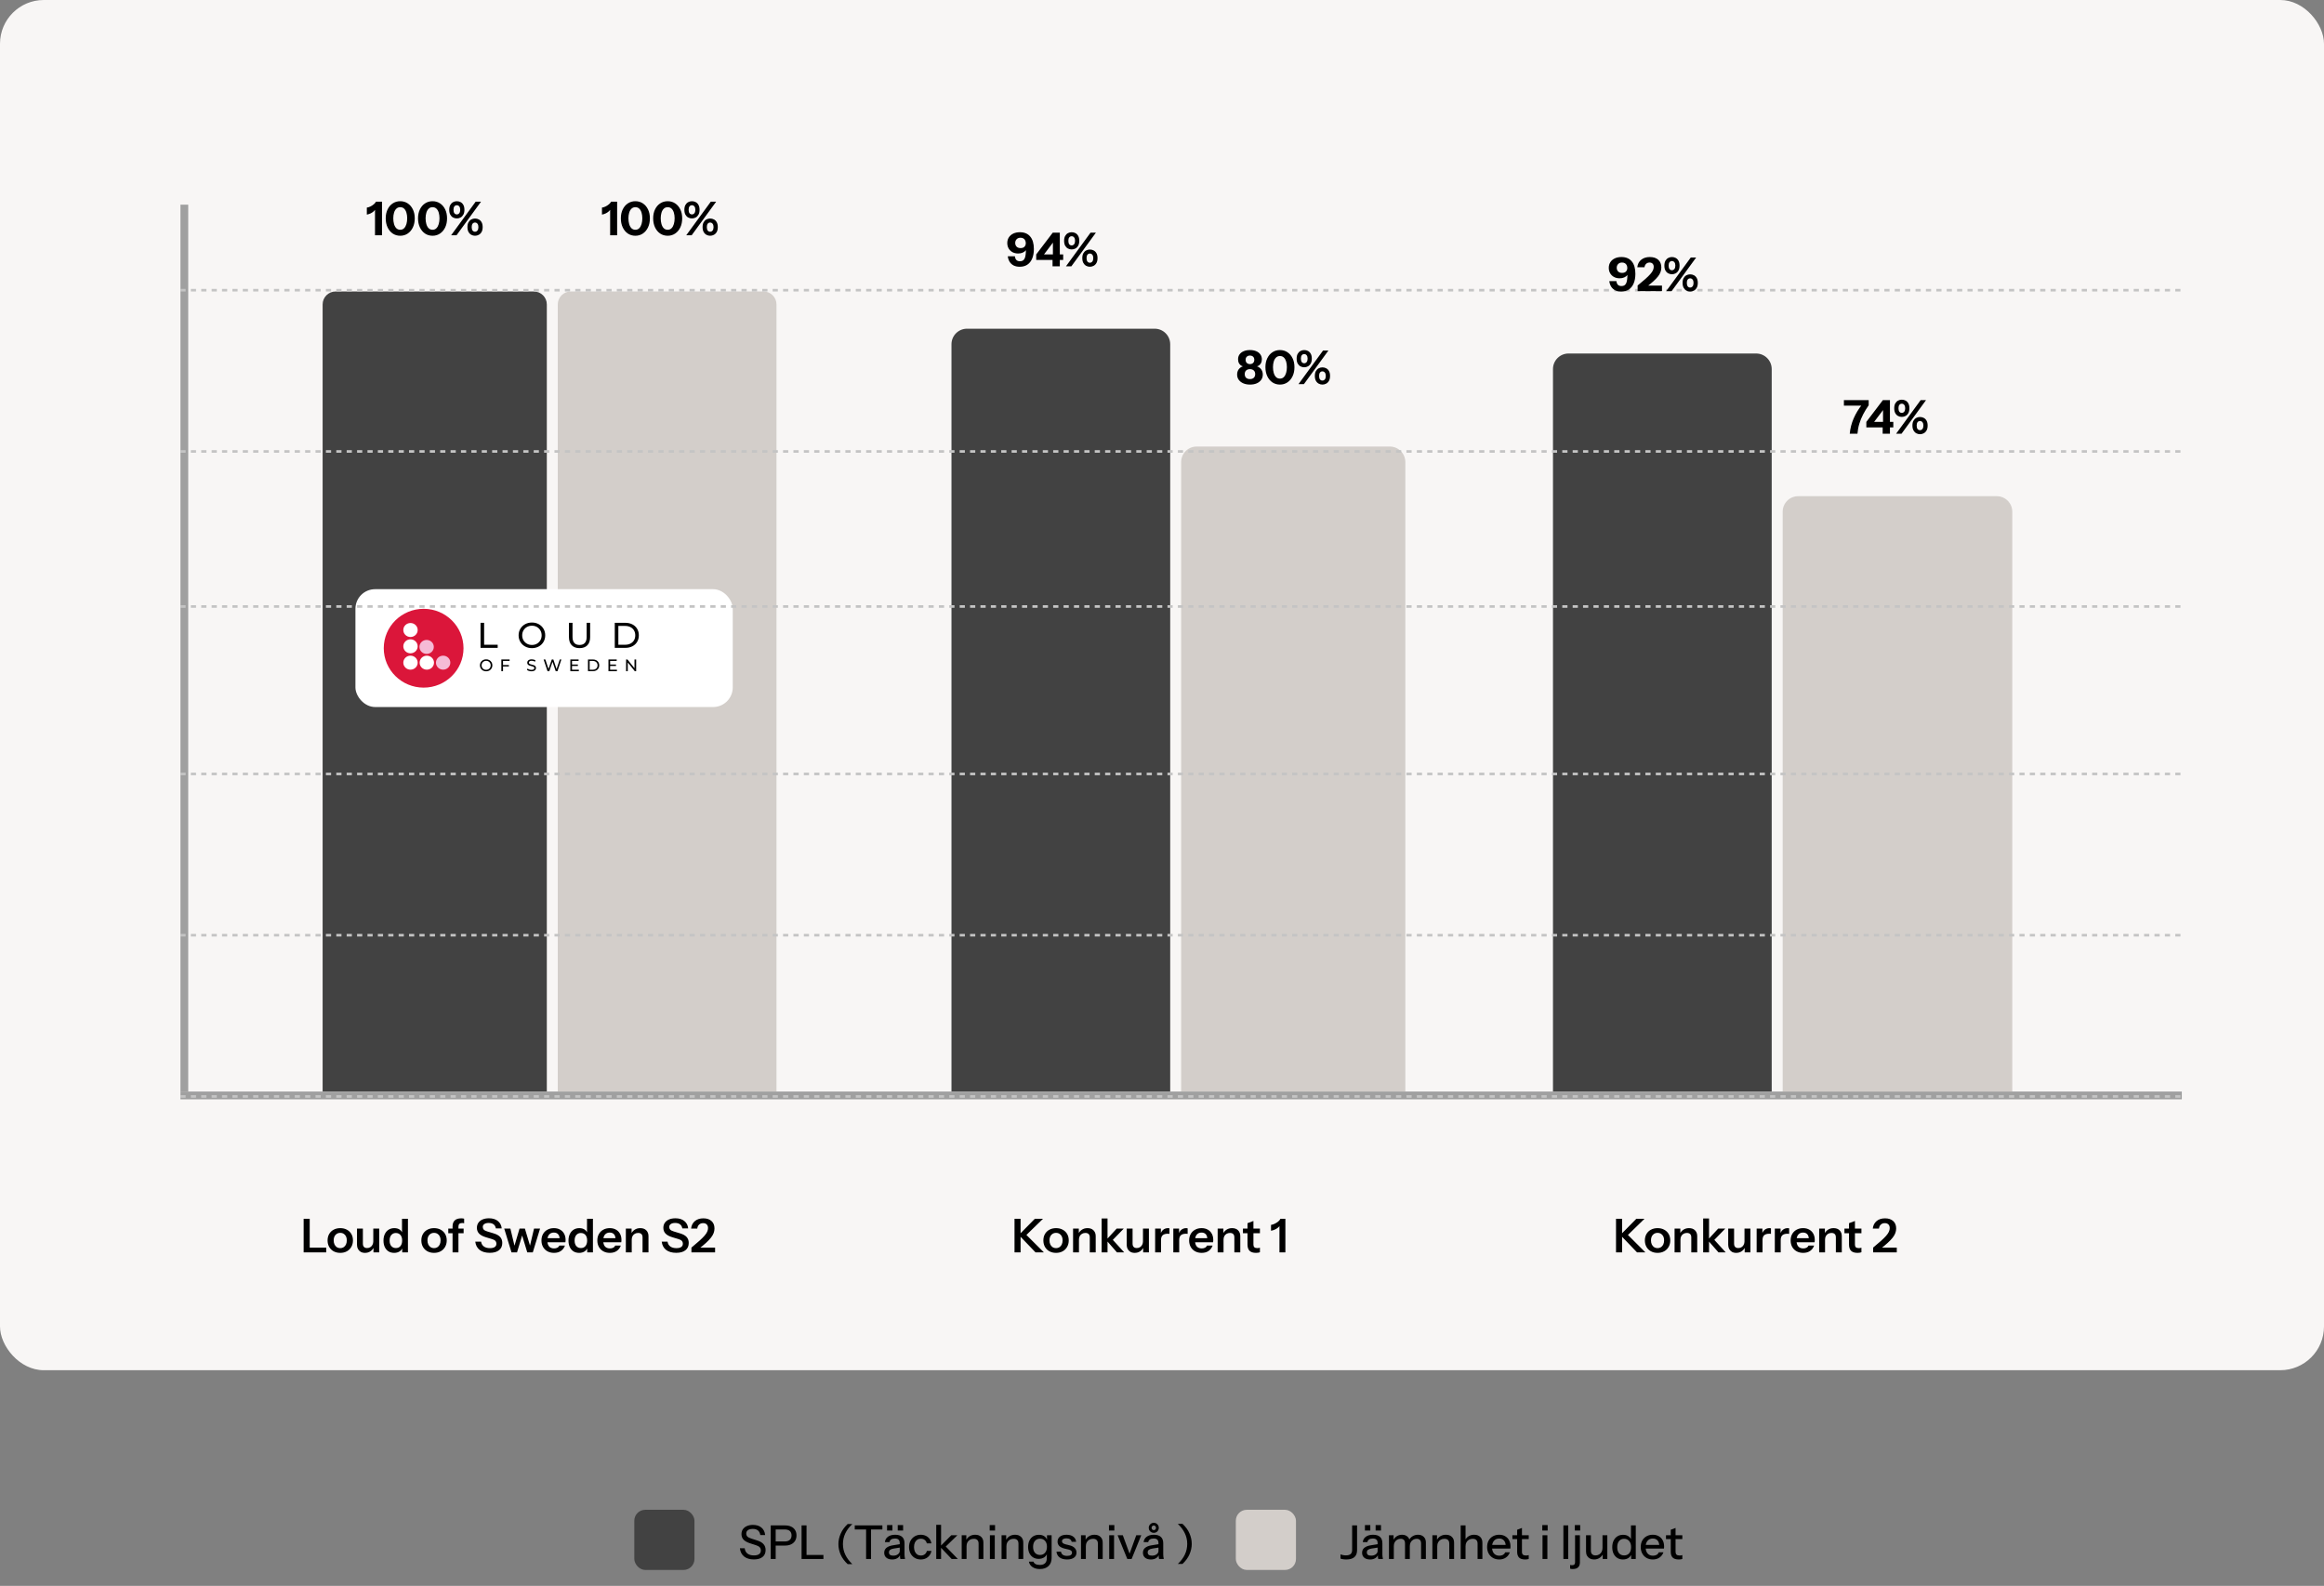 <svg width="425" height="290" viewBox="0 0 425 290" fill="none" xmlns="http://www.w3.org/2000/svg">
<rect x="0" y="0" width="425" height="290" fill="#808080" stroke="none"/>
<rect width="425" height="250.561" rx="8" fill="#F8F6F5"/>
<line x1="33.711" y1="37.425" x2="33.711" y2="199.602" stroke="#A0A0A0" stroke-width="1.422"/>
<path d="M59 55.673C59 54.364 60.061 53.303 61.37 53.303H97.63C98.939 53.303 100 54.364 100 55.673V199.603H59V55.673Z" fill="#424242"/>
<path d="M102 55.673C102 54.364 103.061 53.303 104.37 53.303H139.63C140.939 53.303 142 54.364 142 55.673V199.603H102V55.673Z" fill="#D3CECA"/>
<line x1="33" y1="53.066" x2="399" y2="53.066" stroke="#C4C4C4" stroke-width="0.474" stroke-dasharray="0.95 0.95"/>
<path d="M174 62.952C174 61.381 175.273 60.107 176.844 60.107H211.156C212.727 60.107 214 61.381 214 62.952V199.602H174V62.952Z" fill="#424242"/>
<path d="M284 67.488C284 65.918 285.273 64.644 286.844 64.644H321.156C322.727 64.644 324 65.918 324 67.488V199.603H284V67.488Z" fill="#424242"/>
<path d="M216 84.5C216 82.929 217.273 81.656 218.844 81.656H254.156C255.727 81.656 257 82.929 257 84.5V199.603H216V84.5Z" fill="#D3CECA"/>
<line x1="33" y1="82.552" x2="399" y2="82.552" stroke="#C4C4C4" stroke-width="0.474" stroke-dasharray="0.95 0.95"/>
<path d="M326 93.573C326 92.002 327.273 90.728 328.844 90.728H365.156C366.727 90.728 368 92.002 368 93.573V199.603H326V93.573Z" fill="white"/>
<path d="M326 93.573C326 92.002 327.273 90.728 328.844 90.728H365.156C366.727 90.728 368 92.002 368 93.573V199.603H326V93.573Z" fill="#D3CECA"/>
<rect x="65" y="107.74" width="69" height="21.548" rx="3.588" fill="white"/>
<g clip-path="url(#clip0_719_8419)">
<path d="M84.765 118.534C84.765 122.514 81.5 125.74 77.473 125.74C73.446 125.74 70.18 122.514 70.18 118.534C70.18 114.555 73.445 111.329 77.472 111.329C81.499 111.329 84.764 114.555 84.764 118.534H84.765Z" fill="#DB163A"/>
<path d="M81.038 122.457C81.764 122.457 82.353 121.884 82.353 121.177C82.353 120.47 81.764 119.897 81.038 119.897C80.311 119.897 79.723 120.47 79.723 121.177C79.723 121.884 80.311 122.457 81.038 122.457Z" fill="#F5BBD6"/>
<path d="M79.333 118.297C79.333 119.005 78.745 119.577 78.018 119.577C77.292 119.577 76.703 119.005 76.703 118.297C76.703 117.59 77.292 117.018 78.018 117.018C78.745 117.018 79.333 117.59 79.333 118.297Z" fill="#F5BBD6"/>
<path d="M78.053 122.457C78.78 122.457 79.368 121.884 79.368 121.177C79.368 120.47 78.78 119.897 78.053 119.897C77.327 119.897 76.738 120.47 76.738 121.177C76.738 121.884 77.327 122.457 78.053 122.457Z" fill="white"/>
<path d="M75.069 122.457C75.795 122.457 76.384 121.884 76.384 121.177C76.384 120.47 75.795 119.897 75.069 119.897C74.343 119.897 73.754 120.47 73.754 121.177C73.754 121.884 74.343 122.457 75.069 122.457Z" fill="white"/>
<path d="M76.384 118.187C76.384 118.894 75.795 119.467 75.069 119.467C74.343 119.467 73.754 118.894 73.754 118.187C73.754 117.479 74.343 116.907 75.069 116.907C75.795 116.907 76.384 117.479 76.384 118.187Z" fill="white"/>
<path d="M76.384 115.205C76.384 115.912 75.795 116.485 75.069 116.485C74.343 116.485 73.754 115.912 73.754 115.205C73.754 114.498 74.343 113.925 75.069 113.925C75.795 113.925 76.384 114.498 76.384 115.205Z" fill="white"/>
<path d="M87.879 113.889H88.533V117.899H91.013V118.469H87.879V113.889Z" fill="black"/>
<path d="M96.03 118.216C95.659 118.013 95.368 117.733 95.157 117.375C94.945 117.018 94.84 116.619 94.84 116.179C94.84 115.738 94.945 115.339 95.157 114.982C95.368 114.625 95.659 114.344 96.03 114.141C96.4 113.939 96.817 113.837 97.279 113.837C97.741 113.837 98.152 113.939 98.522 114.141C98.892 114.344 99.183 114.623 99.392 114.979C99.601 115.334 99.706 115.735 99.706 116.18C99.706 116.624 99.601 117.024 99.392 117.38C99.183 117.735 98.893 118.014 98.522 118.217C98.15 118.419 97.737 118.521 97.279 118.521C96.822 118.521 96.4 118.419 96.03 118.217V118.216ZM98.186 117.709C98.454 117.557 98.666 117.346 98.82 117.078C98.975 116.809 99.053 116.509 99.053 116.179C99.053 115.848 98.975 115.547 98.82 115.279C98.666 115.012 98.454 114.801 98.186 114.648C97.918 114.495 97.615 114.419 97.28 114.419C96.945 114.419 96.64 114.495 96.367 114.648C96.094 114.801 95.881 115.012 95.726 115.279C95.572 115.547 95.494 115.848 95.494 116.179C95.494 116.509 95.57 116.81 95.726 117.078C95.881 117.345 96.095 117.557 96.367 117.709C96.639 117.862 96.944 117.938 97.28 117.938C97.616 117.938 97.918 117.862 98.186 117.709Z" fill="black"/>
<path d="M104.558 117.997C104.218 117.648 104.047 117.147 104.047 116.492V113.888H104.701V116.466C104.701 117.447 105.131 117.938 105.989 117.938C106.408 117.938 106.728 117.817 106.951 117.574C107.173 117.332 107.285 116.963 107.285 116.465V113.887H107.92V116.491C107.92 117.149 107.75 117.652 107.41 117.999C107.07 118.346 106.594 118.519 105.984 118.519C105.374 118.519 104.898 118.344 104.558 117.996V117.997Z" fill="black"/>
<path d="M112.426 113.889H114.355C114.839 113.889 115.269 113.985 115.644 114.177C116.019 114.369 116.309 114.637 116.517 114.984C116.724 115.331 116.828 115.729 116.828 116.178C116.828 116.627 116.724 117.024 116.517 117.371C116.31 117.718 116.019 117.988 115.644 118.18C115.268 118.372 114.839 118.468 114.355 118.468H112.426V113.889ZM114.317 117.899C114.687 117.899 115.013 117.828 115.295 117.684C115.576 117.54 115.793 117.338 115.946 117.079C116.098 116.82 116.174 116.519 116.174 116.18C116.174 115.841 116.098 115.54 115.946 115.281C115.793 115.021 115.575 114.82 115.295 114.676C115.013 114.532 114.687 114.46 114.317 114.46H113.081V117.901H114.317V117.899Z" fill="black"/>
<path d="M88.322 122.616C88.15 122.521 88.013 122.39 87.914 122.224C87.815 122.056 87.766 121.87 87.766 121.664C87.766 121.458 87.815 121.271 87.914 121.104C88.013 120.936 88.148 120.806 88.322 120.711C88.495 120.616 88.69 120.569 88.907 120.569C89.123 120.569 89.314 120.616 89.488 120.711C89.661 120.806 89.797 120.936 89.894 121.103C89.993 121.269 90.042 121.456 90.042 121.664C90.042 121.872 89.993 122.058 89.894 122.225C89.796 122.391 89.661 122.521 89.488 122.616C89.315 122.711 89.121 122.758 88.907 122.758C88.692 122.758 88.496 122.711 88.322 122.616ZM89.33 122.379C89.456 122.308 89.554 122.21 89.627 122.084C89.699 121.959 89.736 121.818 89.736 121.664C89.736 121.509 89.699 121.368 89.627 121.243C89.554 121.118 89.455 121.019 89.33 120.948C89.204 120.877 89.064 120.841 88.907 120.841C88.75 120.841 88.607 120.878 88.48 120.948C88.353 121.019 88.253 121.118 88.18 121.243C88.108 121.369 88.072 121.509 88.072 121.664C88.072 121.818 88.108 121.959 88.18 122.084C88.253 122.21 88.352 122.308 88.48 122.379C88.607 122.451 88.75 122.486 88.907 122.486C89.064 122.486 89.206 122.451 89.33 122.379Z" fill="black"/>
<path d="M91.99 120.86V121.607H93.063V121.869H91.99V122.734H91.684V120.593H93.194V120.859H91.99V120.86Z" fill="black"/>
<path d="M96.72 122.683C96.57 122.633 96.453 122.568 96.367 122.489L96.48 122.25C96.561 122.324 96.666 122.384 96.794 122.429C96.922 122.475 97.052 122.499 97.186 122.499C97.363 122.499 97.496 122.469 97.584 122.408C97.672 122.348 97.715 122.268 97.715 122.168C97.715 122.095 97.692 122.035 97.644 121.989C97.596 121.943 97.537 121.908 97.467 121.883C97.396 121.859 97.297 121.831 97.169 121.801C97.008 121.763 96.878 121.723 96.78 121.685C96.681 121.647 96.597 121.587 96.526 121.506C96.456 121.426 96.421 121.317 96.421 121.18C96.421 121.066 96.45 120.963 96.511 120.871C96.571 120.779 96.663 120.706 96.785 120.651C96.908 120.596 97.059 120.569 97.241 120.569C97.367 120.569 97.491 120.585 97.614 120.618C97.737 120.651 97.841 120.697 97.929 120.759L97.827 121.003C97.738 120.946 97.642 120.903 97.539 120.873C97.438 120.843 97.338 120.83 97.24 120.83C97.067 120.83 96.937 120.862 96.849 120.925C96.763 120.987 96.719 121.07 96.719 121.169C96.719 121.242 96.744 121.302 96.793 121.348C96.842 121.394 96.903 121.429 96.975 121.455C97.048 121.48 97.146 121.507 97.271 121.536C97.432 121.574 97.561 121.614 97.659 121.652C97.757 121.69 97.841 121.75 97.912 121.829C97.982 121.909 98.017 122.016 98.017 122.15C98.017 122.262 97.986 122.364 97.925 122.457C97.865 122.55 97.772 122.624 97.647 122.677C97.522 122.731 97.37 122.758 97.189 122.758C97.027 122.758 96.872 122.733 96.722 122.683H96.72Z" fill="black"/>
<path d="M102.663 120.594L101.947 122.735H101.626L101.042 121.025L100.457 122.735H100.13L99.414 120.594H99.729L100.307 122.334L100.909 120.594H101.191L101.781 122.343L102.371 120.594H102.661H102.663Z" fill="black"/>
<path d="M105.854 122.468V122.735H104.301V120.594H105.811V120.86H104.607V121.517H105.68V121.777H104.607V122.468H105.855H105.854Z" fill="black"/>
<path d="M107.527 120.594H108.43C108.656 120.594 108.857 120.639 109.032 120.729C109.207 120.818 109.344 120.944 109.441 121.106C109.538 121.268 109.586 121.454 109.586 121.664C109.586 121.874 109.537 122.06 109.441 122.222C109.344 122.384 109.208 122.51 109.032 122.6C108.857 122.689 108.656 122.734 108.43 122.734H107.527V120.593V120.594ZM108.41 122.468C108.583 122.468 108.736 122.435 108.868 122.367C109 122.299 109.101 122.206 109.172 122.084C109.243 121.963 109.279 121.823 109.279 121.664C109.279 121.505 109.243 121.365 109.172 121.244C109.101 121.122 108.999 121.028 108.868 120.961C108.737 120.894 108.584 120.86 108.41 120.86H107.832V122.468H108.41Z" fill="black"/>
<path d="M112.822 122.468V122.735H111.27V120.594H112.78V120.86H111.576V121.517H112.649V121.777H111.576V122.468H112.824H112.822Z" fill="black"/>
<path d="M116.337 120.594V122.735H116.086L114.802 121.139V122.735H114.496V120.594H114.747L116.031 122.19V120.594H116.337Z" fill="black"/>
</g>
<line x1="33" y1="110.906" x2="399" y2="110.906" stroke="#C4C4C4" stroke-width="0.474" stroke-dasharray="0.95 0.95"/>
<line x1="33" y1="141.526" x2="399" y2="141.526" stroke="#C4C4C4" stroke-width="0.474" stroke-dasharray="0.95 0.95"/>
<line x1="33" y1="171.013" x2="399" y2="171.013" stroke="#C4C4C4" stroke-width="0.474" stroke-dasharray="0.95 0.95"/>
<line x1="399" y1="200.314" x2="33" y2="200.314" stroke="#A0A0A0" stroke-width="1.422"/>
<line x1="33" y1="200.499" x2="399" y2="200.499" stroke="#C4C4C4" stroke-width="0.474" stroke-dasharray="0.95 0.95"/>
<path d="M55.529 229.017V222.873H56.638V229.017H55.529ZM56.058 229.017V228.138H59.659V229.017H56.058ZM62.226 229.102C61.765 229.102 61.359 229.005 61.006 228.812C60.659 228.618 60.389 228.351 60.195 228.01C60.002 227.663 59.905 227.267 59.905 226.824C59.905 226.38 60.002 225.99 60.195 225.655C60.389 225.319 60.659 225.057 61.006 224.87C61.359 224.676 61.765 224.579 62.226 224.579C62.693 224.579 63.099 224.676 63.446 224.87C63.793 225.057 64.064 225.319 64.257 225.655C64.45 225.99 64.547 226.38 64.547 226.824C64.547 227.267 64.448 227.663 64.249 228.01C64.055 228.351 63.785 228.618 63.438 228.812C63.091 229.005 62.687 229.102 62.226 229.102ZM62.226 228.24C62.454 228.24 62.658 228.183 62.84 228.069C63.023 227.95 63.165 227.785 63.267 227.575C63.37 227.358 63.421 227.105 63.421 226.815C63.421 226.388 63.307 226.053 63.079 225.808C62.858 225.564 62.573 225.441 62.226 225.441C61.879 225.441 61.592 225.564 61.364 225.808C61.137 226.053 61.023 226.388 61.023 226.815C61.023 227.105 61.074 227.358 61.177 227.575C61.285 227.785 61.427 227.95 61.603 228.069C61.785 228.183 61.993 228.24 62.226 228.24ZM66.746 229.102C66.444 229.102 66.183 229.039 65.961 228.914C65.745 228.783 65.577 228.607 65.457 228.385C65.344 228.163 65.287 227.913 65.287 227.634V224.665H66.362V227.412C66.362 227.68 66.427 227.882 66.558 228.018C66.695 228.155 66.885 228.223 67.13 228.223C67.352 228.223 67.545 228.172 67.71 228.069C67.881 227.967 68.014 227.825 68.111 227.643C68.214 227.455 68.265 227.245 68.265 227.011L68.376 228.052C68.234 228.371 68.02 228.627 67.736 228.82C67.457 229.008 67.127 229.102 66.746 229.102ZM68.299 229.017V227.993H68.265V224.665H69.348V229.017H68.299ZM73.552 229.017V228.035L73.637 228.052C73.563 228.371 73.384 228.627 73.1 228.82C72.815 229.008 72.477 229.102 72.084 229.102C71.686 229.102 71.339 229.011 71.043 228.829C70.753 228.641 70.528 228.379 70.369 228.044C70.21 227.708 70.13 227.313 70.13 226.858C70.13 226.397 70.213 225.996 70.378 225.655C70.543 225.313 70.773 225.049 71.069 224.861C71.371 224.673 71.72 224.579 72.118 224.579C72.528 224.579 72.867 224.679 73.134 224.878C73.401 225.072 73.566 225.342 73.629 225.689L73.518 225.697V222.873H74.602V229.017H73.552ZM72.4 228.223C72.747 228.223 73.023 228.104 73.228 227.865C73.438 227.62 73.543 227.279 73.543 226.841C73.543 226.403 73.438 226.064 73.228 225.825C73.017 225.586 72.739 225.467 72.392 225.467C72.05 225.467 71.774 225.589 71.564 225.834C71.353 226.073 71.248 226.411 71.248 226.849C71.248 227.287 71.353 227.626 71.564 227.865C71.774 228.104 72.053 228.223 72.4 228.223ZM79.375 229.102C78.915 229.102 78.508 229.005 78.155 228.812C77.808 228.618 77.538 228.351 77.345 228.01C77.151 227.663 77.054 227.267 77.054 226.824C77.054 226.38 77.151 225.99 77.345 225.655C77.538 225.319 77.808 225.057 78.155 224.87C78.508 224.676 78.915 224.579 79.375 224.579C79.842 224.579 80.249 224.676 80.596 224.87C80.943 225.057 81.213 225.319 81.406 225.655C81.6 225.99 81.696 226.38 81.696 226.824C81.696 227.267 81.597 227.663 81.398 228.01C81.204 228.351 80.934 228.618 80.587 228.812C80.24 229.005 79.836 229.102 79.375 229.102ZM79.375 228.24C79.603 228.24 79.808 228.183 79.99 228.069C80.172 227.95 80.314 227.785 80.416 227.575C80.519 227.358 80.57 227.105 80.57 226.815C80.57 226.388 80.456 226.053 80.229 225.808C80.007 225.564 79.722 225.441 79.375 225.441C79.028 225.441 78.741 225.564 78.514 225.808C78.286 226.053 78.172 226.388 78.172 226.815C78.172 227.105 78.223 227.358 78.326 227.575C78.434 227.785 78.576 227.95 78.752 228.069C78.934 228.183 79.142 228.24 79.375 228.24ZM82.762 229.017V224.264C82.762 223.786 82.893 223.422 83.154 223.172C83.422 222.916 83.82 222.788 84.349 222.788C84.468 222.788 84.568 222.793 84.648 222.805C84.727 222.816 84.804 222.833 84.878 222.856V223.692C84.838 223.675 84.787 223.664 84.724 223.658C84.662 223.647 84.591 223.641 84.511 223.641C84.284 223.641 84.113 223.698 83.999 223.811C83.891 223.92 83.837 224.079 83.837 224.289V229.017H82.762ZM81.977 225.51V224.665H84.784V225.51H81.977ZM89.567 229.093C88.793 229.093 88.176 228.917 87.715 228.564C87.26 228.206 86.993 227.703 86.913 227.054H87.98C88.031 227.429 88.199 227.722 88.483 227.933C88.767 228.138 89.14 228.24 89.601 228.24C89.982 228.24 90.272 228.172 90.471 228.035C90.676 227.893 90.778 227.697 90.778 227.447C90.778 227.225 90.716 227.045 90.591 226.909C90.466 226.772 90.255 226.662 89.959 226.576L88.85 226.243C88.287 226.073 87.871 225.848 87.604 225.569C87.342 225.291 87.212 224.941 87.212 224.52C87.212 224.167 87.303 223.86 87.485 223.598C87.667 223.336 87.923 223.135 88.253 222.992C88.588 222.85 88.978 222.779 89.422 222.779C90.104 222.779 90.647 222.947 91.051 223.282C91.461 223.612 91.694 224.062 91.751 224.631H90.684C90.622 224.289 90.48 224.039 90.258 223.88C90.036 223.715 89.737 223.632 89.362 223.632C89.032 223.632 88.77 223.698 88.577 223.829C88.383 223.959 88.287 224.139 88.287 224.366C88.287 224.554 88.344 224.713 88.457 224.844C88.577 224.975 88.796 225.089 89.114 225.185L90.241 225.527C90.804 225.692 91.213 225.916 91.469 226.201C91.725 226.485 91.853 226.846 91.853 227.284C91.853 227.865 91.652 228.311 91.248 228.624C90.85 228.937 90.289 229.093 89.567 229.093ZM93.541 229.017L92.21 224.665H93.336L94.121 227.933H94.044L95.009 224.665H95.99L96.971 227.933H96.886L97.662 224.665H98.763L97.432 229.017H96.425L95.444 225.783H95.529L94.548 229.017H93.541ZM101.316 229.102C100.855 229.102 100.451 229.005 100.104 228.812C99.763 228.618 99.495 228.351 99.302 228.01C99.114 227.668 99.02 227.276 99.02 226.832C99.02 226.388 99.114 225.999 99.302 225.663C99.495 225.322 99.763 225.057 100.104 224.87C100.445 224.676 100.843 224.579 101.298 224.579C101.731 224.579 102.106 224.67 102.425 224.853C102.743 225.029 102.991 225.279 103.167 225.603C103.344 225.928 103.432 226.306 103.432 226.738C103.432 226.818 103.429 226.892 103.423 226.96C103.417 227.028 103.409 227.097 103.398 227.165H99.686V226.414H102.57L102.348 226.619C102.348 226.209 102.254 225.902 102.066 225.697C101.879 225.492 101.617 225.39 101.281 225.39C100.917 225.39 100.627 225.515 100.411 225.766C100.201 226.016 100.095 226.377 100.095 226.849C100.095 227.316 100.201 227.674 100.411 227.924C100.627 228.169 100.932 228.291 101.324 228.291C101.552 228.291 101.751 228.249 101.921 228.163C102.092 228.078 102.217 227.947 102.297 227.771H103.312C103.17 228.18 102.928 228.505 102.587 228.744C102.251 228.982 101.827 229.102 101.316 229.102ZM107.384 229.017V228.035L107.469 228.052C107.395 228.371 107.216 228.627 106.932 228.82C106.647 229.008 106.309 229.102 105.916 229.102C105.518 229.102 105.171 229.011 104.875 228.829C104.585 228.641 104.36 228.379 104.201 228.044C104.042 227.708 103.962 227.313 103.962 226.858C103.962 226.397 104.045 225.996 104.21 225.655C104.375 225.313 104.605 225.049 104.901 224.861C105.202 224.673 105.552 224.579 105.95 224.579C106.36 224.579 106.698 224.679 106.966 224.878C107.233 225.072 107.398 225.342 107.461 225.689L107.35 225.697V222.873H108.433V229.017H107.384ZM106.232 228.223C106.579 228.223 106.855 228.104 107.06 227.865C107.27 227.62 107.375 227.279 107.375 226.841C107.375 226.403 107.27 226.064 107.06 225.825C106.849 225.586 106.57 225.467 106.223 225.467C105.882 225.467 105.606 225.589 105.396 225.834C105.185 226.073 105.08 226.411 105.08 226.849C105.08 227.287 105.185 227.626 105.396 227.865C105.606 228.104 105.885 228.223 106.232 228.223ZM111.532 229.102C111.071 229.102 110.667 229.005 110.32 228.812C109.979 228.618 109.711 228.351 109.518 228.01C109.33 227.668 109.236 227.276 109.236 226.832C109.236 226.388 109.33 225.999 109.518 225.663C109.711 225.322 109.979 225.057 110.32 224.87C110.661 224.676 111.06 224.579 111.515 224.579C111.947 224.579 112.322 224.67 112.641 224.853C112.96 225.029 113.207 225.279 113.383 225.603C113.56 225.928 113.648 226.306 113.648 226.738C113.648 226.818 113.645 226.892 113.639 226.96C113.634 227.028 113.625 227.097 113.614 227.165H109.902V226.414H112.786L112.564 226.619C112.564 226.209 112.47 225.902 112.283 225.697C112.095 225.492 111.833 225.39 111.498 225.39C111.134 225.39 110.843 225.515 110.627 225.766C110.417 226.016 110.312 226.377 110.312 226.849C110.312 227.316 110.417 227.674 110.627 227.924C110.843 228.169 111.148 228.291 111.54 228.291C111.768 228.291 111.967 228.249 112.138 228.163C112.308 228.078 112.433 227.947 112.513 227.771H113.528C113.386 228.18 113.144 228.505 112.803 228.744C112.467 228.982 112.044 229.102 111.532 229.102ZM114.452 229.017V224.665H115.502V225.689H115.528V229.017H114.452ZM117.507 229.017V226.269C117.507 226.002 117.439 225.8 117.302 225.663C117.166 225.527 116.967 225.458 116.705 225.458C116.478 225.458 116.273 225.51 116.091 225.612C115.914 225.714 115.775 225.857 115.673 226.039C115.576 226.221 115.528 226.431 115.528 226.67L115.417 225.629C115.565 225.31 115.781 225.057 116.065 224.87C116.35 224.676 116.691 224.579 117.089 224.579C117.561 224.579 117.928 224.713 118.19 224.981C118.457 225.248 118.591 225.603 118.591 226.047V229.017H117.507ZM123.665 229.093C122.892 229.093 122.274 228.917 121.814 228.564C121.358 228.206 121.091 227.703 121.011 227.054H122.078C122.129 227.429 122.297 227.722 122.582 227.933C122.866 228.138 123.239 228.24 123.699 228.24C124.08 228.24 124.371 228.172 124.57 228.035C124.774 227.893 124.877 227.697 124.877 227.447C124.877 227.225 124.814 227.045 124.689 226.909C124.564 226.772 124.354 226.662 124.058 226.576L122.948 226.243C122.385 226.073 121.97 225.848 121.703 225.569C121.441 225.291 121.31 224.941 121.31 224.52C121.31 224.167 121.401 223.86 121.583 223.598C121.765 223.336 122.021 223.135 122.351 222.992C122.687 222.85 123.076 222.779 123.52 222.779C124.203 222.779 124.746 222.947 125.15 223.282C125.56 223.612 125.793 224.062 125.85 224.631H124.783C124.72 224.289 124.578 224.039 124.356 223.88C124.134 223.715 123.836 223.632 123.46 223.632C123.13 223.632 122.869 223.698 122.675 223.829C122.482 223.959 122.385 224.139 122.385 224.366C122.385 224.554 122.442 224.713 122.556 224.844C122.675 224.975 122.894 225.089 123.213 225.185L124.339 225.527C124.902 225.692 125.312 225.916 125.568 226.201C125.824 226.485 125.952 226.846 125.952 227.284C125.952 227.865 125.75 228.311 125.346 228.624C124.948 228.937 124.388 229.093 123.665 229.093ZM126.445 229.017V228.138C127.025 227.66 127.508 227.247 127.895 226.9C128.288 226.548 128.601 226.238 128.834 225.97C129.067 225.703 129.232 225.458 129.329 225.237C129.431 225.009 129.482 224.787 129.482 224.571C129.482 224.286 129.403 224.065 129.243 223.905C129.084 223.746 128.862 223.666 128.578 223.666C128.282 223.666 128.04 223.755 127.852 223.931C127.665 224.102 127.551 224.343 127.511 224.656H126.385C126.447 224.082 126.678 223.627 127.076 223.291C127.474 222.955 127.992 222.788 128.629 222.788C129.26 222.788 129.755 222.953 130.114 223.282C130.478 223.607 130.66 224.059 130.66 224.639C130.66 224.929 130.609 225.211 130.506 225.484C130.41 225.751 130.245 226.033 130.011 226.329C129.784 226.619 129.477 226.94 129.09 227.293C128.709 227.64 128.231 228.035 127.656 228.479L127.392 228.138H130.771V229.017H126.445Z" fill="black"/>
<path d="M185.529 229.017V222.873H186.638V229.017H185.529ZM186.331 225.825L189.241 222.873H190.734L187.705 225.825H186.331ZM189.377 229.017L186.314 225.825H187.705L190.905 229.017H189.377ZM193.126 229.102C192.665 229.102 192.259 229.005 191.906 228.812C191.559 228.618 191.289 228.351 191.095 228.01C190.902 227.663 190.805 227.267 190.805 226.824C190.805 226.38 190.902 225.99 191.095 225.655C191.289 225.319 191.559 225.057 191.906 224.87C192.259 224.676 192.665 224.579 193.126 224.579C193.593 224.579 193.999 224.676 194.346 224.87C194.693 225.057 194.964 225.319 195.157 225.655C195.35 225.99 195.447 226.38 195.447 226.824C195.447 227.267 195.348 227.663 195.148 228.01C194.955 228.351 194.685 228.618 194.338 228.812C193.991 229.005 193.587 229.102 193.126 229.102ZM193.126 228.24C193.354 228.24 193.558 228.183 193.74 228.069C193.923 227.95 194.065 227.785 194.167 227.575C194.27 227.358 194.321 227.105 194.321 226.815C194.321 226.388 194.207 226.053 193.979 225.808C193.758 225.564 193.473 225.441 193.126 225.441C192.779 225.441 192.492 225.564 192.264 225.808C192.037 226.053 191.923 226.388 191.923 226.815C191.923 227.105 191.974 227.358 192.077 227.575C192.185 227.785 192.327 227.95 192.503 228.069C192.685 228.183 192.893 228.24 193.126 228.24ZM196.238 229.017V224.665H197.287V225.689H197.313V229.017H196.238ZM199.293 229.017V226.269C199.293 226.002 199.224 225.8 199.088 225.663C198.951 225.527 198.752 225.458 198.491 225.458C198.263 225.458 198.058 225.51 197.876 225.612C197.7 225.714 197.561 225.857 197.458 226.039C197.361 226.221 197.313 226.431 197.313 226.67L197.202 225.629C197.35 225.31 197.566 225.057 197.851 224.87C198.135 224.676 198.476 224.579 198.875 224.579C199.347 224.579 199.714 224.713 199.975 224.981C200.243 225.248 200.376 225.603 200.376 226.047V229.017H199.293ZM201.463 229.017V222.813H202.538V229.017H201.463ZM204.27 229.017L202.29 226.755L204.21 224.665H205.507L203.289 226.952L203.348 226.551L205.593 229.017H204.27ZM207.504 229.102C207.202 229.102 206.941 229.039 206.719 228.914C206.503 228.783 206.335 228.607 206.215 228.385C206.101 228.163 206.045 227.913 206.045 227.634V224.665H207.12V227.412C207.12 227.68 207.185 227.882 207.316 228.018C207.453 228.155 207.643 228.223 207.888 228.223C208.11 228.223 208.303 228.172 208.468 228.069C208.639 227.967 208.772 227.825 208.869 227.643C208.971 227.455 209.023 227.245 209.023 227.011L209.134 228.052C208.991 228.371 208.778 228.627 208.494 228.82C208.215 229.008 207.885 229.102 207.504 229.102ZM209.057 229.017V227.993H209.023V224.665H210.106V229.017H209.057ZM211.246 229.017V224.665H212.295V225.714H212.321V229.017H211.246ZM212.321 226.747L212.21 225.714C212.312 225.345 212.486 225.063 212.73 224.87C212.975 224.676 213.268 224.579 213.609 224.579C213.729 224.579 213.814 224.591 213.865 224.614V225.629C213.837 225.618 213.797 225.612 213.746 225.612C213.695 225.606 213.632 225.603 213.558 225.603C213.143 225.603 212.833 225.694 212.628 225.876C212.423 226.059 212.321 226.349 212.321 226.747ZM214.57 229.017V224.665H215.62V225.714H215.646V229.017H214.57ZM215.646 226.747L215.535 225.714C215.637 225.345 215.811 225.063 216.055 224.87C216.3 224.676 216.593 224.579 216.934 224.579C217.054 224.579 217.139 224.591 217.19 224.614V225.629C217.162 225.618 217.122 225.612 217.071 225.612C217.019 225.606 216.957 225.603 216.883 225.603C216.468 225.603 216.158 225.694 215.953 225.876C215.748 226.059 215.646 226.349 215.646 226.747ZM219.758 229.102C219.297 229.102 218.893 229.005 218.546 228.812C218.205 228.618 217.937 228.351 217.744 228.01C217.556 227.668 217.462 227.276 217.462 226.832C217.462 226.388 217.556 225.999 217.744 225.663C217.937 225.322 218.205 225.057 218.546 224.87C218.887 224.676 219.286 224.579 219.741 224.579C220.173 224.579 220.548 224.67 220.867 224.853C221.186 225.029 221.433 225.279 221.609 225.603C221.786 225.928 221.874 226.306 221.874 226.738C221.874 226.818 221.871 226.892 221.865 226.96C221.86 227.028 221.851 227.097 221.84 227.165H218.128V226.414H221.012L220.79 226.619C220.79 226.209 220.696 225.902 220.509 225.697C220.321 225.492 220.059 225.39 219.724 225.39C219.359 225.39 219.069 225.515 218.853 225.766C218.643 226.016 218.537 226.377 218.537 226.849C218.537 227.316 218.643 227.674 218.853 227.924C219.069 228.169 219.374 228.291 219.766 228.291C219.994 228.291 220.193 228.249 220.364 228.163C220.534 228.078 220.659 227.947 220.739 227.771H221.754C221.612 228.18 221.37 228.505 221.029 228.744C220.693 228.982 220.27 229.102 219.758 229.102ZM222.678 229.017V224.665H223.728V225.689H223.754V229.017H222.678ZM225.733 229.017V226.269C225.733 226.002 225.665 225.8 225.528 225.663C225.392 225.527 225.193 225.458 224.931 225.458C224.704 225.458 224.499 225.51 224.317 225.612C224.14 225.714 224.001 225.857 223.899 226.039C223.802 226.221 223.754 226.431 223.754 226.67L223.643 225.629C223.791 225.31 224.007 225.057 224.291 224.87C224.576 224.676 224.917 224.579 225.315 224.579C225.787 224.579 226.154 224.713 226.416 224.981C226.683 225.248 226.817 225.603 226.817 226.047V229.017H225.733ZM229.699 229.102C229.164 229.102 228.769 228.977 228.513 228.726C228.263 228.47 228.137 228.089 228.137 227.583V223.675L229.221 223.274V227.609C229.221 227.819 229.278 227.976 229.392 228.078C229.505 228.18 229.685 228.232 229.929 228.232C230.026 228.232 230.111 228.226 230.185 228.215C230.265 228.197 230.339 228.178 230.407 228.155V228.991C230.339 229.025 230.242 229.051 230.117 229.068C229.992 229.091 229.852 229.102 229.699 229.102ZM227.301 225.51V224.665H230.407V225.51H227.301ZM233.979 229.017V223.854L234.141 223.957C234.062 224.127 233.936 224.289 233.766 224.443C233.595 224.591 233.396 224.719 233.168 224.827C232.941 224.935 232.696 225.012 232.435 225.057V223.991C232.662 223.957 232.893 223.883 233.126 223.769C233.359 223.655 233.57 223.521 233.757 223.368C233.945 223.209 234.079 223.044 234.158 222.873H235.063V229.017H233.979Z" fill="black"/>
<path d="M295.529 229.017V222.873H296.638V229.017H295.529ZM296.331 225.825L299.241 222.873H300.734L297.705 225.825H296.331ZM299.377 229.017L296.314 225.825H297.705L300.905 229.017H299.377ZM303.126 229.102C302.665 229.102 302.259 229.005 301.906 228.812C301.559 228.618 301.289 228.351 301.095 228.01C300.902 227.663 300.805 227.267 300.805 226.824C300.805 226.38 300.902 225.99 301.095 225.655C301.289 225.319 301.559 225.057 301.906 224.87C302.259 224.676 302.665 224.579 303.126 224.579C303.593 224.579 303.999 224.676 304.346 224.87C304.693 225.057 304.964 225.319 305.157 225.655C305.35 225.99 305.447 226.38 305.447 226.824C305.447 227.267 305.348 227.663 305.148 228.01C304.955 228.351 304.685 228.618 304.338 228.812C303.991 229.005 303.587 229.102 303.126 229.102ZM303.126 228.24C303.354 228.24 303.558 228.183 303.74 228.069C303.923 227.95 304.065 227.785 304.167 227.575C304.27 227.358 304.321 227.105 304.321 226.815C304.321 226.388 304.207 226.053 303.979 225.808C303.758 225.564 303.473 225.441 303.126 225.441C302.779 225.441 302.492 225.564 302.264 225.808C302.037 226.053 301.923 226.388 301.923 226.815C301.923 227.105 301.974 227.358 302.077 227.575C302.185 227.785 302.327 227.95 302.503 228.069C302.685 228.183 302.893 228.24 303.126 228.24ZM306.238 229.017V224.665H307.287V225.689H307.313V229.017H306.238ZM309.293 229.017V226.269C309.293 226.002 309.224 225.8 309.088 225.663C308.951 225.527 308.752 225.458 308.491 225.458C308.263 225.458 308.058 225.51 307.876 225.612C307.7 225.714 307.561 225.857 307.458 226.039C307.361 226.221 307.313 226.431 307.313 226.67L307.202 225.629C307.35 225.31 307.566 225.057 307.851 224.87C308.135 224.676 308.476 224.579 308.875 224.579C309.347 224.579 309.714 224.713 309.975 224.981C310.243 225.248 310.376 225.603 310.376 226.047V229.017H309.293ZM311.463 229.017V222.813H312.538V229.017H311.463ZM314.27 229.017L312.29 226.755L314.21 224.665H315.507L313.289 226.952L313.348 226.551L315.593 229.017H314.27ZM317.504 229.102C317.202 229.102 316.941 229.039 316.719 228.914C316.503 228.783 316.335 228.607 316.215 228.385C316.101 228.163 316.045 227.913 316.045 227.634V224.665H317.12V227.412C317.12 227.68 317.185 227.882 317.316 228.018C317.453 228.155 317.643 228.223 317.888 228.223C318.11 228.223 318.303 228.172 318.468 228.069C318.639 227.967 318.772 227.825 318.869 227.643C318.971 227.455 319.023 227.245 319.023 227.011L319.134 228.052C318.991 228.371 318.778 228.627 318.494 228.82C318.215 229.008 317.885 229.102 317.504 229.102ZM319.057 229.017V227.993H319.023V224.665H320.106V229.017H319.057ZM321.246 229.017V224.665H322.295V225.714H322.321V229.017H321.246ZM322.321 226.747L322.21 225.714C322.312 225.345 322.486 225.063 322.73 224.87C322.975 224.676 323.268 224.579 323.609 224.579C323.729 224.579 323.814 224.591 323.865 224.614V225.629C323.837 225.618 323.797 225.612 323.746 225.612C323.695 225.606 323.632 225.603 323.558 225.603C323.143 225.603 322.833 225.694 322.628 225.876C322.423 226.059 322.321 226.349 322.321 226.747ZM324.57 229.017V224.665H325.62V225.714H325.646V229.017H324.57ZM325.646 226.747L325.535 225.714C325.637 225.345 325.811 225.063 326.055 224.87C326.3 224.676 326.593 224.579 326.934 224.579C327.054 224.579 327.139 224.591 327.19 224.614V225.629C327.162 225.618 327.122 225.612 327.071 225.612C327.019 225.606 326.957 225.603 326.883 225.603C326.468 225.603 326.158 225.694 325.953 225.876C325.748 226.059 325.646 226.349 325.646 226.747ZM329.758 229.102C329.297 229.102 328.893 229.005 328.546 228.812C328.205 228.618 327.937 228.351 327.744 228.01C327.556 227.668 327.462 227.276 327.462 226.832C327.462 226.388 327.556 225.999 327.744 225.663C327.937 225.322 328.205 225.057 328.546 224.87C328.887 224.676 329.286 224.579 329.741 224.579C330.173 224.579 330.548 224.67 330.867 224.853C331.186 225.029 331.433 225.279 331.609 225.603C331.786 225.928 331.874 226.306 331.874 226.738C331.874 226.818 331.871 226.892 331.865 226.96C331.86 227.028 331.851 227.097 331.84 227.165H328.128V226.414H331.012L330.79 226.619C330.79 226.209 330.696 225.902 330.509 225.697C330.321 225.492 330.059 225.39 329.724 225.39C329.359 225.39 329.069 225.515 328.853 225.766C328.643 226.016 328.537 226.377 328.537 226.849C328.537 227.316 328.643 227.674 328.853 227.924C329.069 228.169 329.374 228.291 329.766 228.291C329.994 228.291 330.193 228.249 330.364 228.163C330.534 228.078 330.659 227.947 330.739 227.771H331.754C331.612 228.18 331.37 228.505 331.029 228.744C330.693 228.982 330.27 229.102 329.758 229.102ZM332.678 229.017V224.665H333.728V225.689H333.754V229.017H332.678ZM335.733 229.017V226.269C335.733 226.002 335.665 225.8 335.528 225.663C335.392 225.527 335.193 225.458 334.931 225.458C334.704 225.458 334.499 225.51 334.317 225.612C334.14 225.714 334.001 225.857 333.899 226.039C333.802 226.221 333.754 226.431 333.754 226.67L333.643 225.629C333.791 225.31 334.007 225.057 334.291 224.87C334.576 224.676 334.917 224.579 335.315 224.579C335.787 224.579 336.154 224.713 336.416 224.981C336.683 225.248 336.817 225.603 336.817 226.047V229.017H335.733ZM339.699 229.102C339.164 229.102 338.769 228.977 338.513 228.726C338.263 228.47 338.137 228.089 338.137 227.583V223.675L339.221 223.274V227.609C339.221 227.819 339.278 227.976 339.392 228.078C339.505 228.18 339.685 228.232 339.929 228.232C340.026 228.232 340.111 228.226 340.185 228.215C340.265 228.197 340.339 228.178 340.407 228.155V228.991C340.339 229.025 340.242 229.051 340.117 229.068C339.992 229.091 339.852 229.102 339.699 229.102ZM337.301 225.51V224.665H340.407V225.51H337.301ZM342.546 229.017V228.138C343.126 227.66 343.609 227.247 343.996 226.9C344.389 226.548 344.702 226.238 344.935 225.97C345.168 225.703 345.333 225.458 345.43 225.237C345.532 225.009 345.583 224.787 345.583 224.571C345.583 224.286 345.504 224.065 345.344 223.905C345.185 223.746 344.963 223.666 344.679 223.666C344.383 223.666 344.141 223.755 343.954 223.931C343.766 224.102 343.652 224.343 343.612 224.656H342.486C342.548 224.082 342.779 223.627 343.177 223.291C343.575 222.955 344.093 222.788 344.73 222.788C345.361 222.788 345.856 222.953 346.215 223.282C346.579 223.607 346.761 224.059 346.761 224.639C346.761 224.929 346.71 225.211 346.607 225.484C346.511 225.751 346.346 226.033 346.112 226.329C345.885 226.619 345.578 226.94 345.191 227.293C344.81 227.64 344.332 228.035 343.757 228.479L343.493 228.138H346.872V229.017H342.546Z" fill="black"/>
<rect x="116" y="276.084" width="11" height="11" rx="2" fill="#424242"/>
<path d="M137.859 285.161C137.119 285.161 136.527 284.985 136.084 284.632C135.64 284.28 135.381 283.776 135.307 283.122H136.186C136.237 283.549 136.408 283.873 136.698 284.095C136.988 284.317 137.381 284.427 137.876 284.427C138.291 284.427 138.604 284.351 138.814 284.197C139.03 284.043 139.138 283.824 139.138 283.54C139.138 283.284 139.067 283.082 138.925 282.934C138.783 282.781 138.558 282.655 138.251 282.559L137.184 282.217C136.638 282.041 136.237 281.819 135.981 281.552C135.725 281.284 135.597 280.946 135.597 280.536C135.597 280.189 135.683 279.891 135.853 279.64C136.03 279.39 136.274 279.197 136.587 279.06C136.906 278.918 137.275 278.847 137.696 278.847C138.345 278.847 138.863 279.012 139.249 279.342C139.642 279.666 139.867 280.118 139.924 280.699H139.045C138.976 280.312 138.828 280.03 138.601 279.854C138.373 279.672 138.06 279.581 137.662 279.581C137.287 279.581 136.994 279.655 136.783 279.803C136.573 279.95 136.468 280.158 136.468 280.425C136.468 280.642 136.536 280.824 136.672 280.972C136.815 281.114 137.048 281.236 137.372 281.339L138.49 281.697C139.008 281.862 139.389 282.087 139.633 282.371C139.884 282.655 140.009 283.014 140.009 283.446C140.009 283.992 139.821 284.416 139.446 284.718C139.07 285.013 138.541 285.161 137.859 285.161ZM140.948 285.084V278.941H143.55C143.994 278.941 144.372 279.015 144.685 279.163C144.998 279.311 145.237 279.521 145.402 279.794C145.573 280.067 145.658 280.391 145.658 280.767C145.658 281.148 145.573 281.478 145.402 281.757C145.237 282.03 144.995 282.243 144.677 282.397C144.364 282.55 143.988 282.627 143.55 282.627H141.639V281.876H143.508C143.912 281.876 144.219 281.779 144.429 281.586C144.645 281.393 144.754 281.122 144.754 280.775C144.754 280.423 144.648 280.152 144.438 279.965C144.227 279.777 143.917 279.683 143.508 279.683H141.852V285.084H140.948ZM146.589 285.084V278.941H147.494V285.084H146.589ZM147.033 285.084V284.342H150.583V285.084H147.033ZM155.021 286.023C154.441 285.494 154.011 284.914 153.733 284.282C153.459 283.651 153.323 283.008 153.323 282.354C153.323 281.711 153.462 281.074 153.741 280.443C154.02 279.805 154.446 279.219 155.021 278.685H155.874C155.3 279.219 154.867 279.794 154.577 280.408C154.293 281.017 154.151 281.666 154.151 282.354C154.151 283.048 154.299 283.702 154.594 284.317C154.89 284.925 155.317 285.494 155.874 286.023H155.021ZM158.387 285.084V279.683H156.314V278.941H161.365V279.683H159.292V285.084H158.387ZM164.651 285.084C164.623 284.976 164.603 284.857 164.592 284.726C164.586 284.595 164.583 284.436 164.583 284.248H164.541V282.175C164.541 281.896 164.469 281.688 164.327 281.552C164.191 281.41 163.972 281.339 163.67 281.339C163.38 281.339 163.147 281.395 162.971 281.509C162.8 281.623 162.7 281.785 162.672 281.996H161.827C161.867 281.586 162.052 281.259 162.382 281.014C162.712 280.77 163.153 280.647 163.704 280.647C164.273 280.647 164.7 280.781 164.984 281.048C165.269 281.31 165.411 281.697 165.411 282.209V284.248C165.411 284.379 165.419 284.513 165.437 284.649C165.454 284.786 165.479 284.931 165.513 285.084H164.651ZM163.15 285.17C162.706 285.17 162.353 285.062 162.092 284.846C161.83 284.624 161.699 284.325 161.699 283.95C161.699 283.563 161.836 283.258 162.109 283.037C162.387 282.809 162.786 282.655 163.303 282.576L164.737 282.345V282.968L163.44 283.173C163.15 283.219 162.931 283.295 162.783 283.403C162.641 283.512 162.569 283.668 162.569 283.873C162.569 284.072 162.635 284.223 162.766 284.325C162.902 284.422 163.099 284.47 163.354 284.47C163.696 284.47 163.977 284.388 164.199 284.223C164.427 284.058 164.541 283.85 164.541 283.6L164.651 284.231C164.549 284.533 164.367 284.766 164.105 284.931C163.844 285.09 163.525 285.17 163.15 285.17ZM164.174 279.879V278.881H165.155V279.879H164.174ZM162.22 279.879V278.881H163.201V279.879H162.22ZM168.389 285.17C167.974 285.17 167.604 285.073 167.28 284.88C166.955 284.681 166.699 284.41 166.512 284.069C166.33 283.728 166.239 283.338 166.239 282.9C166.239 282.462 166.33 282.075 166.512 281.74C166.699 281.398 166.955 281.131 167.28 280.937C167.604 280.744 167.971 280.647 168.38 280.647C168.727 280.647 169.037 280.713 169.31 280.844C169.583 280.974 169.808 281.156 169.985 281.39C170.161 281.623 170.275 281.899 170.326 282.217H169.49C169.433 281.961 169.308 281.757 169.114 281.603C168.926 281.449 168.688 281.373 168.397 281.373C168.147 281.373 167.928 281.435 167.74 281.56C167.553 281.686 167.408 281.862 167.305 282.089C167.203 282.317 167.152 282.587 167.152 282.9C167.152 283.207 167.203 283.477 167.305 283.711C167.408 283.944 167.553 284.126 167.74 284.257C167.928 284.382 168.15 284.445 168.406 284.445C168.685 284.445 168.921 284.371 169.114 284.223C169.313 284.069 169.441 283.864 169.498 283.608H170.334C170.277 283.921 170.158 284.194 169.976 284.427C169.8 284.661 169.575 284.843 169.302 284.974C169.029 285.104 168.724 285.17 168.389 285.17ZM171.213 285.084V278.83H172.1V285.084H171.213ZM174.037 285.084L171.896 282.823L173.969 280.733H175.087L172.732 283.019L172.775 282.618L175.172 285.084H174.037ZM175.871 285.084V280.733H176.716V281.757H176.759V285.084H175.871ZM178.96 285.084V282.286C178.96 281.984 178.883 281.759 178.73 281.612C178.582 281.464 178.36 281.39 178.064 281.39C177.808 281.39 177.581 281.447 177.381 281.56C177.188 281.674 177.034 281.831 176.921 282.03C176.813 282.229 176.759 282.465 176.759 282.738L176.648 281.697C176.79 281.373 177.009 281.117 177.305 280.929C177.6 280.741 177.945 280.647 178.337 280.647C178.804 280.647 179.171 280.778 179.438 281.04C179.705 281.302 179.839 281.649 179.839 282.081V285.084H178.96ZM181.029 285.084V280.733H181.917V285.084H181.029ZM180.987 279.879V278.881H181.968V279.879H180.987ZM183.162 285.084V280.733H184.007V281.757H184.05V285.084H183.162ZM186.251 285.084V282.286C186.251 281.984 186.175 281.759 186.021 281.612C185.873 281.464 185.651 281.39 185.355 281.39C185.099 281.39 184.872 281.447 184.673 281.56C184.479 281.674 184.326 281.831 184.212 282.03C184.104 282.229 184.05 282.465 184.05 282.738L183.939 281.697C184.081 281.373 184.3 281.117 184.596 280.929C184.892 280.741 185.236 280.647 185.629 280.647C186.095 280.647 186.462 280.778 186.729 281.04C186.997 281.302 187.13 281.649 187.13 282.081V285.084H186.251ZM190.155 286.919C189.609 286.919 189.157 286.794 188.798 286.544C188.446 286.299 188.232 285.972 188.158 285.562H188.994C189.051 285.75 189.177 285.898 189.37 286.006C189.569 286.114 189.834 286.168 190.164 286.168C190.59 286.168 190.909 286.063 191.119 285.852C191.33 285.642 191.435 285.329 191.435 284.914V283.975L191.512 283.992C191.426 284.322 191.242 284.584 190.957 284.777C190.673 284.965 190.331 285.059 189.933 285.059C189.552 285.059 189.216 284.968 188.926 284.786C188.636 284.604 188.411 284.351 188.252 284.026C188.093 283.696 188.013 283.312 188.013 282.874C188.013 282.431 188.096 282.041 188.261 281.705C188.426 281.37 188.656 281.111 188.952 280.929C189.253 280.747 189.603 280.656 190.001 280.656C190.411 280.656 190.749 280.755 191.017 280.955C191.29 281.148 191.463 281.424 191.537 281.782L191.469 281.791V280.733H192.314V284.905C192.314 285.531 192.12 286.023 191.734 286.381C191.352 286.74 190.826 286.919 190.155 286.919ZM190.198 284.342C190.579 284.342 190.883 284.208 191.111 283.941C191.344 283.674 191.461 283.307 191.461 282.84C191.461 282.385 191.344 282.027 191.111 281.765C190.883 281.503 190.576 281.373 190.189 281.373C189.802 281.373 189.495 281.506 189.268 281.774C189.04 282.035 188.926 282.399 188.926 282.866C188.926 283.321 189.04 283.682 189.268 283.95C189.501 284.211 189.811 284.342 190.198 284.342ZM195.132 285.17C194.563 285.17 194.111 285.045 193.775 284.794C193.44 284.544 193.249 284.191 193.204 283.736H194.023C194.063 283.987 194.176 284.18 194.364 284.317C194.558 284.447 194.819 284.513 195.149 284.513C195.439 284.513 195.661 284.462 195.815 284.359C195.968 284.257 196.045 284.112 196.045 283.924C196.045 283.787 196 283.674 195.909 283.583C195.823 283.486 195.653 283.406 195.397 283.344L194.697 283.182C194.259 283.074 193.932 282.914 193.716 282.704C193.505 282.488 193.4 282.223 193.4 281.91C193.4 281.518 193.545 281.211 193.835 280.989C194.131 280.761 194.535 280.647 195.047 280.647C195.553 280.647 195.96 280.761 196.267 280.989C196.58 281.216 196.756 281.535 196.796 281.944H195.977C195.943 281.74 195.843 281.583 195.678 281.475C195.519 281.361 195.3 281.304 195.021 281.304C194.759 281.304 194.558 281.353 194.415 281.449C194.279 281.54 194.211 281.668 194.211 281.833C194.211 281.97 194.262 282.084 194.364 282.175C194.472 282.266 194.649 282.343 194.893 282.405L195.61 282.584C196.025 282.687 196.338 282.855 196.549 283.088C196.759 283.315 196.864 283.591 196.864 283.915C196.864 284.308 196.711 284.615 196.404 284.837C196.102 285.059 195.678 285.17 195.132 285.17ZM197.687 285.084V280.733H198.532V281.757H198.574V285.084H197.687ZM200.776 285.084V282.286C200.776 281.984 200.699 281.759 200.545 281.612C200.397 281.464 200.176 281.39 199.88 281.39C199.624 281.39 199.396 281.447 199.197 281.56C199.004 281.674 198.85 281.831 198.736 282.03C198.628 282.229 198.574 282.465 198.574 282.738L198.463 281.697C198.606 281.373 198.825 281.117 199.12 280.929C199.416 280.741 199.76 280.647 200.153 280.647C200.619 280.647 200.986 280.778 201.254 281.04C201.521 281.302 201.655 281.649 201.655 282.081V285.084H200.776ZM202.845 285.084V280.733H203.732V285.084H202.845ZM202.802 279.879V278.881H203.784V279.879H202.802ZM206.157 285.084L204.382 280.733H205.33L206.78 284.683H206.362L207.796 280.733H208.709L206.942 285.084H206.157ZM211.966 285.084C211.938 284.976 211.918 284.857 211.906 284.726C211.901 284.595 211.898 284.436 211.898 284.248H211.855V282.175C211.855 281.896 211.784 281.688 211.642 281.552C211.505 281.41 211.286 281.339 210.985 281.339C210.695 281.339 210.461 281.395 210.285 281.509C210.114 281.623 210.015 281.785 209.986 281.996H209.142C209.181 281.586 209.366 281.259 209.696 281.014C210.026 280.77 210.467 280.647 211.019 280.647C211.588 280.647 212.014 280.781 212.299 281.048C212.583 281.31 212.726 281.697 212.726 282.209V284.248C212.726 284.379 212.734 284.513 212.751 284.649C212.768 284.786 212.794 284.931 212.828 285.084H211.966ZM210.464 285.17C210.021 285.17 209.668 285.062 209.406 284.846C209.145 284.624 209.014 284.325 209.014 283.95C209.014 283.563 209.15 283.258 209.423 283.037C209.702 282.809 210.1 282.655 210.618 282.576L212.051 282.345V282.968L210.754 283.173C210.464 283.219 210.245 283.295 210.097 283.403C209.955 283.512 209.884 283.668 209.884 283.873C209.884 284.072 209.949 284.223 210.08 284.325C210.217 284.422 210.413 284.47 210.669 284.47C211.01 284.47 211.292 284.388 211.514 284.223C211.741 284.058 211.855 283.85 211.855 283.6L211.966 284.231C211.864 284.533 211.682 284.766 211.42 284.931C211.158 285.09 210.84 285.17 210.464 285.17ZM211.002 280.297C210.74 280.297 210.521 280.209 210.345 280.033C210.168 279.851 210.08 279.632 210.08 279.376C210.08 279.126 210.168 278.912 210.345 278.736C210.521 278.554 210.74 278.463 211.002 278.463C211.264 278.463 211.48 278.554 211.65 278.736C211.827 278.912 211.915 279.126 211.915 279.376C211.915 279.632 211.827 279.851 211.65 280.033C211.48 280.209 211.264 280.297 211.002 280.297ZM211.002 279.803C211.121 279.803 211.218 279.763 211.292 279.683C211.366 279.598 211.403 279.495 211.403 279.376C211.403 279.262 211.366 279.165 211.292 279.086C211.218 279 211.121 278.958 211.002 278.958C210.877 278.958 210.777 279 210.703 279.086C210.629 279.165 210.592 279.262 210.592 279.376C210.592 279.495 210.629 279.598 210.703 279.683C210.777 279.763 210.877 279.803 211.002 279.803ZM216.243 278.651C216.823 279.18 217.249 279.76 217.522 280.391C217.801 281.023 217.941 281.666 217.941 282.32C217.941 282.963 217.801 283.603 217.522 284.24C217.244 284.871 216.817 285.454 216.243 285.989H215.389C215.964 285.454 216.393 284.883 216.678 284.274C216.968 283.659 217.113 283.008 217.113 282.32C217.113 281.626 216.965 280.974 216.669 280.366C216.373 279.751 215.947 279.18 215.389 278.651H216.243Z" fill="black"/>
<rect x="226" y="276.084" width="11" height="11" rx="2" fill="#D3CECA"/>
<path d="M246.203 285.17C245.987 285.17 245.779 285.153 245.58 285.119C245.381 285.09 245.236 285.053 245.145 285.008V284.24C245.27 284.291 245.421 284.334 245.597 284.368C245.774 284.402 245.953 284.419 246.135 284.419C246.51 284.419 246.792 284.342 246.98 284.189C247.173 284.029 247.27 283.779 247.27 283.438V278.941H248.174V283.472C248.174 284.041 248.006 284.467 247.671 284.752C247.335 285.03 246.846 285.17 246.203 285.17ZM252.044 285.084C252.016 284.976 251.996 284.857 251.984 284.726C251.979 284.595 251.976 284.436 251.976 284.248H251.933V282.175C251.933 281.896 251.862 281.688 251.72 281.552C251.583 281.41 251.364 281.339 251.063 281.339C250.773 281.339 250.54 281.395 250.363 281.509C250.193 281.623 250.093 281.785 250.065 281.996H249.22C249.26 281.586 249.444 281.259 249.774 281.014C250.104 280.77 250.545 280.647 251.097 280.647C251.666 280.647 252.093 280.781 252.377 281.048C252.661 281.31 252.804 281.697 252.804 282.209V284.248C252.804 284.379 252.812 284.513 252.829 284.649C252.846 284.786 252.872 284.931 252.906 285.084H252.044ZM250.542 285.17C250.099 285.17 249.746 285.062 249.484 284.846C249.223 284.624 249.092 284.325 249.092 283.95C249.092 283.563 249.228 283.258 249.501 283.037C249.78 282.809 250.178 282.655 250.696 282.576L252.129 282.345V282.968L250.832 283.173C250.542 283.219 250.323 283.295 250.175 283.403C250.033 283.512 249.962 283.668 249.962 283.873C249.962 284.072 250.028 284.223 250.158 284.325C250.295 284.422 250.491 284.47 250.747 284.47C251.088 284.47 251.37 284.388 251.592 284.223C251.819 284.058 251.933 283.85 251.933 283.6L252.044 284.231C251.942 284.533 251.76 284.766 251.498 284.931C251.236 285.09 250.918 285.17 250.542 285.17ZM251.566 279.879V278.881H252.548V279.879H251.566ZM249.612 279.879V278.881H250.594V279.879H249.612ZM254.006 285.084V280.733H254.851V281.757H254.893V285.084H254.006ZM256.941 285.084V282.243C256.941 281.947 256.873 281.731 256.736 281.594C256.6 281.458 256.404 281.39 256.148 281.39C255.909 281.39 255.693 281.447 255.499 281.56C255.311 281.668 255.164 281.822 255.055 282.021C254.947 282.215 254.893 282.445 254.893 282.712L254.782 281.697C254.925 281.373 255.138 281.117 255.422 280.929C255.712 280.741 256.037 280.647 256.395 280.647C256.827 280.647 257.172 280.772 257.428 281.023C257.689 281.273 257.82 281.603 257.82 282.013V285.084H256.941ZM259.877 285.084V282.243C259.877 281.947 259.805 281.731 259.663 281.594C259.527 281.458 259.33 281.39 259.074 281.39C258.841 281.39 258.628 281.447 258.434 281.56C258.247 281.668 258.096 281.822 257.982 282.021C257.874 282.215 257.82 282.445 257.82 282.712L257.641 281.697C257.789 281.373 258.011 281.117 258.306 280.929C258.608 280.741 258.944 280.647 259.313 280.647C259.751 280.647 260.101 280.775 260.363 281.031C260.625 281.282 260.755 281.617 260.755 282.038V285.084H259.877ZM261.947 285.084V280.733H262.792V281.757H262.835V285.084H261.947ZM265.036 285.084V282.286C265.036 281.984 264.959 281.759 264.806 281.612C264.658 281.464 264.436 281.39 264.14 281.39C263.884 281.39 263.657 281.447 263.458 281.56C263.264 281.674 263.111 281.831 262.997 282.03C262.889 282.229 262.835 282.465 262.835 282.738L262.724 281.697C262.866 281.373 263.085 281.117 263.381 280.929C263.677 280.741 264.021 280.647 264.413 280.647C264.88 280.647 265.247 280.778 265.514 281.04C265.781 281.302 265.915 281.649 265.915 282.081V285.084H265.036ZM267.122 285.084V278.941H268.009V285.084H267.122ZM270.211 285.084V282.286C270.211 281.984 270.134 281.759 269.981 281.612C269.833 281.464 269.611 281.39 269.315 281.39C269.059 281.39 268.831 281.447 268.632 281.56C268.439 281.674 268.285 281.831 268.172 282.03C268.063 282.229 268.009 282.465 268.009 282.738L267.898 281.697C268.041 281.373 268.26 281.117 268.556 280.929C268.851 280.741 269.195 280.647 269.588 280.647C270.054 280.647 270.421 280.778 270.689 281.04C270.956 281.302 271.09 281.649 271.09 282.081V285.084H270.211ZM274.174 285.17C273.736 285.17 273.349 285.073 273.014 284.88C272.684 284.686 272.425 284.419 272.237 284.078C272.049 283.736 271.955 283.344 271.955 282.9C271.955 282.451 272.046 282.058 272.228 281.722C272.416 281.381 272.678 281.117 273.014 280.929C273.349 280.741 273.733 280.647 274.165 280.647C274.586 280.647 274.95 280.738 275.258 280.92C275.571 281.097 275.809 281.344 275.974 281.663C276.145 281.981 276.23 282.36 276.23 282.798C276.23 282.866 276.228 282.931 276.222 282.994C276.222 283.051 276.216 283.111 276.205 283.173H272.553V282.508H275.582L275.36 282.772C275.36 282.306 275.255 281.95 275.044 281.705C274.834 281.461 274.541 281.339 274.165 281.339C273.762 281.339 273.44 281.478 273.201 281.757C272.968 282.03 272.851 282.411 272.851 282.9C272.851 283.395 272.968 283.782 273.201 284.061C273.44 284.339 273.77 284.479 274.191 284.479C274.447 284.479 274.669 284.427 274.857 284.325C275.044 284.217 275.184 284.061 275.275 283.856H276.111C275.969 284.265 275.727 284.587 275.386 284.82C275.05 285.053 274.646 285.17 274.174 285.17ZM278.915 285.17C278.409 285.17 278.036 285.053 277.797 284.82C277.564 284.581 277.447 284.231 277.447 283.77V279.734L278.326 279.402V283.779C278.326 284.006 278.386 284.174 278.505 284.282C278.625 284.39 278.818 284.445 279.086 284.445C279.188 284.445 279.279 284.436 279.359 284.419C279.438 284.402 279.506 284.382 279.563 284.359V285.076C279.501 285.104 279.413 285.127 279.299 285.144C279.185 285.161 279.057 285.17 278.915 285.17ZM276.577 281.441V280.733H279.563V281.441H276.577ZM282.088 285.084V280.733H282.975V285.084H282.088ZM282.045 279.879V278.881H283.027V279.879H282.045ZM285.904 285.084V278.941H286.792V285.084H285.904ZM287.594 286.919C287.492 286.919 287.403 286.913 287.329 286.902C287.256 286.891 287.19 286.874 287.133 286.851V286.168C287.173 286.18 287.227 286.191 287.295 286.202C287.358 286.214 287.423 286.219 287.492 286.219C287.691 286.219 287.83 286.174 287.91 286.083C287.995 285.997 288.038 285.867 288.038 285.69V280.733H288.925V285.716C288.925 286.097 288.817 286.393 288.601 286.603C288.39 286.814 288.055 286.919 287.594 286.919ZM287.995 279.879V278.881H288.976V279.879H287.995ZM291.512 285.17C291.222 285.17 290.966 285.11 290.744 284.991C290.523 284.865 290.349 284.695 290.224 284.479C290.104 284.262 290.045 284.015 290.045 283.736V280.733H290.932V283.531C290.932 283.833 291.006 284.058 291.154 284.206C291.302 284.353 291.512 284.427 291.785 284.427C292.03 284.427 292.246 284.371 292.434 284.257C292.627 284.143 292.778 283.987 292.886 283.787C293 283.583 293.057 283.347 293.057 283.079L293.168 284.12C293.026 284.439 292.807 284.695 292.511 284.888C292.221 285.076 291.888 285.17 291.512 285.17ZM293.091 285.084V284.061H293.057V280.733H293.936V285.084H293.091ZM298.294 285.084V284.086L298.38 284.112C298.289 284.436 298.101 284.695 297.816 284.888C297.532 285.076 297.191 285.17 296.792 285.17C296.4 285.17 296.056 285.076 295.76 284.888C295.47 284.7 295.242 284.439 295.077 284.103C294.918 283.768 294.838 283.375 294.838 282.926C294.838 282.471 294.921 282.072 295.086 281.731C295.251 281.39 295.481 281.125 295.777 280.937C296.073 280.75 296.42 280.656 296.818 280.656C297.233 280.656 297.575 280.755 297.842 280.955C298.115 281.148 298.294 281.421 298.38 281.774L298.26 281.791V278.941H299.139V285.084H298.294ZM297.014 284.427C297.407 284.427 297.717 284.294 297.944 284.026C298.172 283.753 298.286 283.378 298.286 282.9C298.286 282.434 298.169 282.067 297.936 281.799C297.708 281.526 297.398 281.39 297.006 281.39C296.619 281.39 296.312 281.526 296.084 281.799C295.862 282.067 295.751 282.442 295.751 282.926C295.751 283.398 295.862 283.768 296.084 284.035C296.312 284.297 296.622 284.427 297.014 284.427ZM302.264 285.17C301.826 285.17 301.44 285.073 301.104 284.88C300.774 284.686 300.515 284.419 300.327 284.078C300.14 283.736 300.046 283.344 300.046 282.9C300.046 282.451 300.137 282.058 300.319 281.722C300.507 281.381 300.768 281.117 301.104 280.929C301.44 280.741 301.824 280.647 302.256 280.647C302.677 280.647 303.041 280.738 303.348 280.92C303.661 281.097 303.9 281.344 304.065 281.663C304.236 281.981 304.321 282.36 304.321 282.798C304.321 282.866 304.318 282.931 304.312 282.994C304.312 283.051 304.307 283.111 304.295 283.173H300.643V282.508H303.672L303.451 282.772C303.451 282.306 303.345 281.95 303.135 281.705C302.924 281.461 302.631 281.339 302.256 281.339C301.852 281.339 301.531 281.478 301.292 281.757C301.058 282.03 300.942 282.411 300.942 282.9C300.942 283.395 301.058 283.782 301.292 284.061C301.531 284.339 301.861 284.479 302.281 284.479C302.537 284.479 302.759 284.427 302.947 284.325C303.135 284.217 303.274 284.061 303.365 283.856H304.201C304.059 284.265 303.817 284.587 303.476 284.82C303.14 285.053 302.737 285.17 302.264 285.17ZM307.005 285.17C306.499 285.17 306.126 285.053 305.887 284.82C305.654 284.581 305.538 284.231 305.538 283.77V279.734L306.417 279.402V283.779C306.417 284.006 306.476 284.174 306.596 284.282C306.715 284.39 306.909 284.445 307.176 284.445C307.278 284.445 307.369 284.436 307.449 284.419C307.529 284.402 307.597 284.382 307.654 284.359V285.076C307.591 285.104 307.503 285.127 307.389 285.144C307.275 285.161 307.147 285.17 307.005 285.17ZM304.667 281.441V280.733H307.654V281.441H304.667Z" fill="black"/>
<path d="M68.579 43.023V38.006L68.724 38.134C68.638 38.31 68.516 38.475 68.357 38.629C68.198 38.777 68.01 38.905 67.794 39.013C67.583 39.115 67.347 39.192 67.085 39.243V37.963C67.296 37.935 67.515 37.867 67.742 37.759C67.97 37.645 68.175 37.511 68.357 37.358C68.544 37.198 68.678 37.039 68.758 36.88H69.859V43.023H68.579ZM73.193 43.109C72.681 43.109 72.223 42.975 71.819 42.708C71.421 42.435 71.108 42.059 70.88 41.581C70.653 41.098 70.539 40.546 70.539 39.926C70.539 39.306 70.653 38.763 70.88 38.296C71.108 37.824 71.421 37.457 71.819 37.195C72.223 36.928 72.681 36.794 73.193 36.794C73.711 36.794 74.168 36.928 74.567 37.195C74.965 37.457 75.278 37.824 75.505 38.296C75.733 38.763 75.847 39.306 75.847 39.926C75.847 40.552 75.733 41.103 75.505 41.581C75.278 42.059 74.962 42.435 74.558 42.708C74.16 42.975 73.705 43.109 73.193 43.109ZM73.193 42.017C73.483 42.017 73.722 41.92 73.91 41.726C74.097 41.533 74.237 41.277 74.328 40.959C74.419 40.64 74.464 40.293 74.464 39.917C74.464 39.542 74.419 39.201 74.328 38.894C74.237 38.586 74.097 38.342 73.91 38.16C73.722 37.978 73.483 37.887 73.193 37.887C72.903 37.887 72.664 37.98 72.476 38.168C72.288 38.35 72.149 38.595 72.058 38.902C71.967 39.209 71.921 39.548 71.921 39.917C71.921 40.299 71.967 40.648 72.058 40.967C72.149 41.286 72.288 41.541 72.476 41.735C72.67 41.923 72.909 42.017 73.193 42.017ZM79.101 43.109C78.589 43.109 78.131 42.975 77.727 42.708C77.329 42.435 77.016 42.059 76.789 41.581C76.561 41.098 76.447 40.546 76.447 39.926C76.447 39.306 76.561 38.763 76.789 38.296C77.016 37.824 77.329 37.457 77.727 37.195C78.131 36.928 78.589 36.794 79.101 36.794C79.619 36.794 80.077 36.928 80.475 37.195C80.873 37.457 81.186 37.824 81.413 38.296C81.641 38.763 81.755 39.306 81.755 39.926C81.755 40.552 81.641 41.103 81.413 41.581C81.186 42.059 80.87 42.435 80.466 42.708C80.068 42.975 79.613 43.109 79.101 43.109ZM79.101 42.017C79.391 42.017 79.63 41.92 79.818 41.726C80.005 41.533 80.145 41.277 80.236 40.959C80.327 40.64 80.372 40.293 80.372 39.917C80.372 39.542 80.327 39.201 80.236 38.894C80.145 38.586 80.005 38.342 79.818 38.16C79.63 37.978 79.391 37.887 79.101 37.887C78.811 37.887 78.572 37.98 78.384 38.168C78.197 38.35 78.057 38.595 77.966 38.902C77.875 39.209 77.83 39.548 77.83 39.917C77.83 40.299 77.875 40.648 77.966 40.967C78.057 41.286 78.197 41.541 78.384 41.735C78.578 41.923 78.817 42.017 79.101 42.017ZM82.498 43.023L86.986 36.88H87.967L83.487 43.023H82.498ZM86.867 43.109C86.628 43.109 86.403 43.052 86.192 42.938C85.982 42.824 85.811 42.651 85.68 42.418C85.55 42.184 85.484 41.889 85.484 41.53C85.484 41.172 85.547 40.879 85.672 40.651C85.803 40.418 85.973 40.245 86.184 40.131C86.394 40.017 86.622 39.96 86.867 39.96C87.123 39.96 87.356 40.017 87.566 40.131C87.782 40.245 87.953 40.418 88.078 40.651C88.203 40.879 88.266 41.172 88.266 41.53C88.266 41.889 88.201 42.184 88.07 42.418C87.939 42.651 87.765 42.824 87.549 42.938C87.339 43.052 87.111 43.109 86.867 43.109ZM86.867 42.375C87.043 42.375 87.191 42.304 87.31 42.162C87.43 42.014 87.489 41.8 87.489 41.522C87.489 41.254 87.43 41.05 87.31 40.907C87.197 40.765 87.049 40.694 86.867 40.694C86.684 40.694 86.537 40.765 86.423 40.907C86.315 41.05 86.261 41.254 86.261 41.522C86.261 41.8 86.315 42.014 86.423 42.162C86.537 42.304 86.684 42.375 86.867 42.375ZM83.539 39.943C83.294 39.943 83.067 39.886 82.856 39.772C82.646 39.659 82.475 39.485 82.344 39.252C82.219 39.019 82.156 38.723 82.156 38.364C82.156 38.006 82.219 37.713 82.344 37.486C82.475 37.252 82.646 37.079 82.856 36.965C83.067 36.851 83.294 36.794 83.539 36.794C83.795 36.794 84.028 36.851 84.238 36.965C84.449 37.079 84.617 37.252 84.742 37.486C84.867 37.713 84.93 38.006 84.93 38.364C84.93 38.723 84.864 39.019 84.733 39.252C84.602 39.485 84.432 39.659 84.221 39.772C84.011 39.886 83.783 39.943 83.539 39.943ZM83.539 39.209C83.715 39.209 83.863 39.138 83.982 38.996C84.102 38.848 84.162 38.635 84.162 38.356C84.162 38.089 84.102 37.884 83.982 37.742C83.869 37.599 83.721 37.528 83.539 37.528C83.357 37.528 83.209 37.599 83.095 37.742C82.987 37.878 82.933 38.083 82.933 38.356C82.933 38.635 82.987 38.848 83.095 38.996C83.209 39.138 83.357 39.209 83.539 39.209Z" fill="black"/>
<path d="M111.579 43.023V38.006L111.724 38.134C111.638 38.31 111.516 38.475 111.357 38.629C111.197 38.777 111.01 38.905 110.794 39.013C110.583 39.115 110.347 39.192 110.085 39.243V37.963C110.296 37.935 110.515 37.867 110.742 37.759C110.97 37.645 111.175 37.511 111.357 37.358C111.544 37.198 111.678 37.039 111.758 36.88H112.859V43.023H111.579ZM116.193 43.109C115.681 43.109 115.223 42.975 114.819 42.708C114.421 42.435 114.108 42.059 113.88 41.581C113.653 41.098 113.539 40.546 113.539 39.926C113.539 39.306 113.653 38.763 113.88 38.296C114.108 37.824 114.421 37.457 114.819 37.195C115.223 36.928 115.681 36.794 116.193 36.794C116.711 36.794 117.169 36.928 117.567 37.195C117.965 37.457 118.278 37.824 118.505 38.296C118.733 38.763 118.847 39.306 118.847 39.926C118.847 40.552 118.733 41.103 118.505 41.581C118.278 42.059 117.962 42.435 117.558 42.708C117.16 42.975 116.705 43.109 116.193 43.109ZM116.193 42.017C116.483 42.017 116.722 41.92 116.91 41.726C117.097 41.533 117.237 41.277 117.328 40.959C117.419 40.64 117.464 40.293 117.464 39.917C117.464 39.542 117.419 39.201 117.328 38.894C117.237 38.586 117.097 38.342 116.91 38.16C116.722 37.978 116.483 37.887 116.193 37.887C115.903 37.887 115.664 37.98 115.476 38.168C115.288 38.35 115.149 38.595 115.058 38.902C114.967 39.209 114.922 39.548 114.922 39.917C114.922 40.299 114.967 40.648 115.058 40.967C115.149 41.286 115.288 41.541 115.476 41.735C115.67 41.923 115.908 42.017 116.193 42.017ZM122.101 43.109C121.589 43.109 121.131 42.975 120.727 42.708C120.329 42.435 120.016 42.059 119.789 41.581C119.561 41.098 119.447 40.546 119.447 39.926C119.447 39.306 119.561 38.763 119.789 38.296C120.016 37.824 120.329 37.457 120.727 37.195C121.131 36.928 121.589 36.794 122.101 36.794C122.619 36.794 123.077 36.928 123.475 37.195C123.873 37.457 124.186 37.824 124.413 38.296C124.641 38.763 124.755 39.306 124.755 39.926C124.755 40.552 124.641 41.103 124.413 41.581C124.186 42.059 123.87 42.435 123.466 42.708C123.068 42.975 122.613 43.109 122.101 43.109ZM122.101 42.017C122.391 42.017 122.63 41.92 122.818 41.726C123.005 41.533 123.145 41.277 123.236 40.959C123.327 40.64 123.372 40.293 123.372 39.917C123.372 39.542 123.327 39.201 123.236 38.894C123.145 38.586 123.005 38.342 122.818 38.16C122.63 37.978 122.391 37.887 122.101 37.887C121.811 37.887 121.572 37.98 121.384 38.168C121.197 38.35 121.057 38.595 120.966 38.902C120.875 39.209 120.83 39.548 120.83 39.917C120.83 40.299 120.875 40.648 120.966 40.967C121.057 41.286 121.197 41.541 121.384 41.735C121.578 41.923 121.817 42.017 122.101 42.017ZM125.498 43.023L129.986 36.88H130.967L126.487 43.023H125.498ZM129.867 43.109C129.628 43.109 129.403 43.052 129.192 42.938C128.982 42.824 128.811 42.651 128.68 42.418C128.55 42.184 128.484 41.889 128.484 41.53C128.484 41.172 128.547 40.879 128.672 40.651C128.803 40.418 128.973 40.245 129.184 40.131C129.394 40.017 129.622 39.96 129.867 39.96C130.123 39.96 130.356 40.017 130.566 40.131C130.782 40.245 130.953 40.418 131.078 40.651C131.203 40.879 131.266 41.172 131.266 41.53C131.266 41.889 131.201 42.184 131.07 42.418C130.939 42.651 130.765 42.824 130.549 42.938C130.339 43.052 130.111 43.109 129.867 43.109ZM129.867 42.375C130.043 42.375 130.191 42.304 130.31 42.162C130.43 42.014 130.489 41.8 130.489 41.522C130.489 41.254 130.43 41.05 130.31 40.907C130.196 40.765 130.049 40.694 129.867 40.694C129.684 40.694 129.537 40.765 129.423 40.907C129.315 41.05 129.261 41.254 129.261 41.522C129.261 41.8 129.315 42.014 129.423 42.162C129.537 42.304 129.684 42.375 129.867 42.375ZM126.539 39.943C126.294 39.943 126.067 39.886 125.856 39.772C125.646 39.659 125.475 39.485 125.344 39.252C125.219 39.019 125.156 38.723 125.156 38.364C125.156 38.006 125.219 37.713 125.344 37.486C125.475 37.252 125.646 37.079 125.856 36.965C126.067 36.851 126.294 36.794 126.539 36.794C126.795 36.794 127.028 36.851 127.238 36.965C127.449 37.079 127.617 37.252 127.742 37.486C127.867 37.713 127.93 38.006 127.93 38.364C127.93 38.723 127.864 39.019 127.733 39.252C127.602 39.485 127.432 39.659 127.221 39.772C127.011 39.886 126.783 39.943 126.539 39.943ZM126.539 39.209C126.715 39.209 126.863 39.138 126.982 38.996C127.102 38.848 127.162 38.635 127.162 38.356C127.162 38.089 127.102 37.884 126.982 37.742C126.869 37.599 126.721 37.528 126.539 37.528C126.357 37.528 126.209 37.599 126.095 37.742C125.987 37.878 125.933 38.083 125.933 38.356C125.933 38.635 125.987 38.848 126.095 38.996C126.209 39.138 126.357 39.209 126.539 39.209Z" fill="black"/>
<path d="M186.492 48.779C186.048 48.779 185.67 48.7 185.357 48.54C185.05 48.375 184.808 48.151 184.631 47.866C184.455 47.576 184.344 47.243 184.299 46.868H185.604C185.633 47.169 185.724 47.397 185.877 47.55C186.031 47.698 186.25 47.772 186.534 47.772C186.739 47.772 186.91 47.733 187.046 47.653C187.188 47.568 187.299 47.44 187.379 47.269C187.464 47.093 187.524 46.865 187.558 46.586C187.598 46.307 187.618 45.969 187.618 45.571V45.016L187.968 45.025C187.905 45.298 187.794 45.534 187.635 45.733C187.476 45.932 187.274 46.086 187.029 46.194C186.79 46.302 186.514 46.356 186.202 46.356C185.809 46.356 185.462 46.276 185.16 46.117C184.865 45.952 184.631 45.727 184.461 45.443C184.29 45.153 184.205 44.82 184.205 44.444C184.205 44.046 184.301 43.699 184.495 43.403C184.688 43.108 184.959 42.877 185.306 42.712C185.653 42.547 186.056 42.465 186.517 42.465C187.336 42.465 187.965 42.729 188.403 43.258C188.847 43.782 189.069 44.541 189.069 45.537C189.069 46.208 188.966 46.788 188.761 47.277C188.562 47.761 188.269 48.133 187.882 48.395C187.501 48.651 187.038 48.779 186.492 48.779ZM186.637 45.366C186.955 45.366 187.194 45.281 187.353 45.11C187.513 44.939 187.592 44.723 187.592 44.462C187.592 44.279 187.555 44.114 187.481 43.967C187.413 43.813 187.308 43.694 187.166 43.608C187.024 43.517 186.847 43.472 186.637 43.472C186.324 43.472 186.082 43.566 185.911 43.753C185.741 43.935 185.655 44.16 185.655 44.427C185.655 44.695 185.741 44.919 185.911 45.102C186.082 45.278 186.324 45.366 186.637 45.366ZM192.483 48.694V47.073L192.551 46.902V43.395L193.072 43.676L190.58 46.979L189.974 46.526H194.428V47.533H189.496V46.526L192.517 42.55H193.814V48.694H192.483ZM194.94 48.694L199.428 42.55H200.409L195.929 48.694H194.94ZM199.308 48.779C199.069 48.779 198.845 48.722 198.634 48.608C198.424 48.495 198.253 48.321 198.122 48.088C197.991 47.855 197.926 47.559 197.926 47.201C197.926 46.842 197.989 46.549 198.114 46.322C198.245 46.089 198.415 45.915 198.626 45.801C198.836 45.687 199.064 45.63 199.308 45.63C199.564 45.63 199.798 45.687 200.008 45.801C200.224 45.915 200.395 46.089 200.52 46.322C200.645 46.549 200.708 46.842 200.708 47.201C200.708 47.559 200.642 47.855 200.512 48.088C200.381 48.321 200.207 48.495 199.991 48.608C199.781 48.722 199.553 48.779 199.308 48.779ZM199.308 48.045C199.485 48.045 199.633 47.974 199.752 47.832C199.872 47.684 199.931 47.471 199.931 47.192C199.931 46.925 199.872 46.72 199.752 46.578C199.638 46.435 199.49 46.364 199.308 46.364C199.126 46.364 198.978 46.435 198.865 46.578C198.757 46.72 198.703 46.925 198.703 47.192C198.703 47.471 198.757 47.684 198.865 47.832C198.978 47.974 199.126 48.045 199.308 48.045ZM195.981 45.613C195.736 45.613 195.508 45.557 195.298 45.443C195.087 45.329 194.917 45.156 194.786 44.922C194.661 44.689 194.598 44.393 194.598 44.035C194.598 43.676 194.661 43.383 194.786 43.156C194.917 42.923 195.087 42.749 195.298 42.635C195.508 42.522 195.736 42.465 195.981 42.465C196.237 42.465 196.47 42.522 196.68 42.635C196.891 42.749 197.059 42.923 197.184 43.156C197.309 43.383 197.371 43.676 197.371 44.035C197.371 44.393 197.306 44.689 197.175 44.922C197.044 45.156 196.874 45.329 196.663 45.443C196.453 45.557 196.225 45.613 195.981 45.613ZM195.981 44.88C196.157 44.88 196.305 44.809 196.424 44.666C196.544 44.518 196.603 44.305 196.603 44.026C196.603 43.759 196.544 43.554 196.424 43.412C196.31 43.27 196.163 43.199 195.981 43.199C195.799 43.199 195.651 43.27 195.537 43.412C195.429 43.548 195.375 43.753 195.375 44.026C195.375 44.305 195.429 44.518 195.537 44.666C195.651 44.809 195.799 44.88 195.981 44.88Z" fill="black"/>
<path d="M296.492 53.315C296.048 53.315 295.67 53.236 295.357 53.076C295.05 52.911 294.808 52.687 294.631 52.402C294.455 52.112 294.344 51.779 294.299 51.404H295.604C295.633 51.705 295.724 51.933 295.877 52.087C296.031 52.234 296.25 52.308 296.534 52.308C296.739 52.308 296.91 52.269 297.046 52.189C297.188 52.104 297.299 51.976 297.379 51.805C297.464 51.629 297.524 51.401 297.558 51.122C297.598 50.844 297.618 50.505 297.618 50.107V49.552L297.968 49.561C297.905 49.834 297.794 50.07 297.635 50.269C297.476 50.468 297.274 50.622 297.029 50.73C296.79 50.838 296.514 50.892 296.202 50.892C295.809 50.892 295.462 50.812 295.16 50.653C294.865 50.488 294.631 50.263 294.461 49.979C294.29 49.689 294.205 49.356 294.205 48.981C294.205 48.582 294.301 48.235 294.495 47.94C294.688 47.644 294.959 47.413 295.306 47.248C295.653 47.083 296.056 47.001 296.517 47.001C297.336 47.001 297.965 47.265 298.403 47.794C298.847 48.318 299.069 49.077 299.069 50.073C299.069 50.744 298.966 51.324 298.761 51.813C298.562 52.297 298.269 52.67 297.882 52.931C297.501 53.187 297.038 53.315 296.492 53.315ZM296.637 49.902C296.955 49.902 297.194 49.817 297.353 49.646C297.513 49.475 297.592 49.259 297.592 48.998C297.592 48.816 297.555 48.651 297.481 48.503C297.413 48.349 297.308 48.23 297.166 48.144C297.024 48.053 296.847 48.008 296.637 48.008C296.324 48.008 296.082 48.102 295.911 48.289C295.741 48.471 295.655 48.696 295.655 48.964C295.655 49.231 295.741 49.456 295.911 49.638C296.082 49.814 296.324 49.902 296.637 49.902ZM299.48 53.23V52.206C300.043 51.745 300.512 51.35 300.888 51.02C301.269 50.684 301.57 50.389 301.792 50.133C302.02 49.877 302.182 49.643 302.279 49.433C302.375 49.222 302.424 49.012 302.424 48.801C302.424 48.551 302.355 48.358 302.219 48.221C302.088 48.079 301.903 48.008 301.664 48.008C301.414 48.008 301.206 48.085 301.041 48.238C300.876 48.392 300.774 48.602 300.734 48.87H299.42C299.483 48.289 299.719 47.834 300.128 47.504C300.538 47.169 301.067 47.001 301.715 47.001C302.375 47.001 302.89 47.172 303.26 47.513C303.63 47.849 303.815 48.318 303.815 48.921C303.815 49.205 303.766 49.478 303.669 49.74C303.578 50.002 303.425 50.272 303.209 50.551C302.992 50.829 302.697 51.137 302.321 51.472C301.951 51.802 301.488 52.18 300.93 52.607L300.615 52.223H303.934V53.23H299.48ZM304.715 53.23L309.203 47.086H310.184L305.704 53.23H304.715ZM309.083 53.315C308.844 53.315 308.62 53.258 308.409 53.145C308.199 53.031 308.028 52.857 307.897 52.624C307.766 52.391 307.701 52.095 307.701 51.737C307.701 51.378 307.764 51.085 307.889 50.858C308.02 50.625 308.19 50.451 308.401 50.337C308.611 50.224 308.839 50.167 309.083 50.167C309.339 50.167 309.573 50.224 309.783 50.337C309.999 50.451 310.17 50.625 310.295 50.858C310.42 51.085 310.483 51.378 310.483 51.737C310.483 52.095 310.417 52.391 310.287 52.624C310.156 52.857 309.982 53.031 309.766 53.145C309.556 53.258 309.328 53.315 309.083 53.315ZM309.083 52.581C309.26 52.581 309.408 52.51 309.527 52.368C309.647 52.22 309.706 52.007 309.706 51.728C309.706 51.461 309.647 51.256 309.527 51.114C309.413 50.972 309.265 50.901 309.083 50.901C308.901 50.901 308.753 50.972 308.64 51.114C308.532 51.256 308.478 51.461 308.478 51.728C308.478 52.007 308.532 52.22 308.64 52.368C308.753 52.51 308.901 52.581 309.083 52.581ZM305.756 50.15C305.511 50.15 305.283 50.093 305.073 49.979C304.862 49.865 304.692 49.692 304.561 49.458C304.436 49.225 304.373 48.929 304.373 48.571C304.373 48.213 304.436 47.92 304.561 47.692C304.692 47.459 304.862 47.285 305.073 47.172C305.283 47.058 305.511 47.001 305.756 47.001C306.012 47.001 306.245 47.058 306.455 47.172C306.666 47.285 306.834 47.459 306.959 47.692C307.084 47.92 307.146 48.213 307.146 48.571C307.146 48.929 307.081 49.225 306.95 49.458C306.819 49.692 306.649 49.865 306.438 49.979C306.228 50.093 306 50.15 305.756 50.15ZM305.756 49.416C305.932 49.416 306.08 49.345 306.199 49.202C306.319 49.054 306.378 48.841 306.378 48.562C306.378 48.295 306.319 48.09 306.199 47.948C306.085 47.806 305.938 47.735 305.756 47.735C305.574 47.735 305.426 47.806 305.312 47.948C305.204 48.085 305.15 48.289 305.15 48.562C305.15 48.841 305.204 49.054 305.312 49.202C305.426 49.345 305.574 49.416 305.756 49.416Z" fill="black"/>
<path d="M228.594 70.326C228.128 70.326 227.718 70.25 227.365 70.096C227.013 69.943 226.737 69.729 226.538 69.456C226.338 69.183 226.239 68.865 226.239 68.501C226.239 68.193 226.304 67.92 226.435 67.681C226.572 67.442 226.759 67.255 226.998 67.118C227.243 66.982 227.525 66.913 227.843 66.913L227.98 67.093C227.644 67.093 227.36 67.038 227.126 66.93C226.893 66.817 226.714 66.654 226.589 66.444C226.469 66.234 226.41 65.986 226.41 65.702C226.41 65.36 226.498 65.064 226.674 64.814C226.856 64.558 227.109 64.362 227.434 64.225C227.758 64.083 228.142 64.012 228.585 64.012C229.029 64.012 229.413 64.083 229.737 64.225C230.062 64.362 230.312 64.558 230.488 64.814C230.67 65.064 230.761 65.36 230.761 65.702C230.761 65.986 230.699 66.234 230.574 66.444C230.454 66.654 230.278 66.817 230.045 66.93C229.811 67.038 229.524 67.093 229.183 67.093L229.328 66.913C229.646 66.913 229.925 66.982 230.164 67.118C230.409 67.255 230.596 67.442 230.727 67.681C230.864 67.92 230.932 68.196 230.932 68.509C230.932 68.873 230.832 69.192 230.633 69.465C230.44 69.738 230.167 69.951 229.814 70.105C229.467 70.253 229.06 70.326 228.594 70.326ZM228.585 69.32C228.887 69.32 229.12 69.24 229.285 69.081C229.456 68.921 229.541 68.697 229.541 68.407C229.541 68.122 229.453 67.9 229.277 67.741C229.1 67.582 228.87 67.502 228.585 67.502C228.295 67.502 228.062 67.582 227.886 67.741C227.715 67.9 227.63 68.122 227.63 68.407C227.63 68.702 227.715 68.93 227.886 69.089C228.056 69.243 228.29 69.32 228.585 69.32ZM228.585 66.581C228.819 66.581 229.009 66.512 229.157 66.376C229.305 66.234 229.379 66.04 229.379 65.796C229.379 65.551 229.305 65.36 229.157 65.224C229.009 65.087 228.816 65.019 228.577 65.019C228.344 65.019 228.153 65.09 228.005 65.232C227.863 65.369 227.792 65.557 227.792 65.796C227.792 66.04 227.866 66.234 228.014 66.376C228.167 66.512 228.358 66.581 228.585 66.581ZM234.068 70.326C233.556 70.326 233.098 70.193 232.694 69.925C232.296 69.652 231.983 69.277 231.755 68.799C231.528 68.316 231.414 67.764 231.414 67.144C231.414 66.524 231.528 65.98 231.755 65.514C231.983 65.042 232.296 64.675 232.694 64.413C233.098 64.146 233.556 64.012 234.068 64.012C234.586 64.012 235.043 64.146 235.442 64.413C235.84 64.675 236.153 65.042 236.38 65.514C236.608 65.98 236.722 66.524 236.722 67.144C236.722 67.769 236.608 68.321 236.38 68.799C236.153 69.277 235.837 69.652 235.433 69.925C235.035 70.193 234.58 70.326 234.068 70.326ZM234.068 69.234C234.358 69.234 234.597 69.138 234.785 68.944C234.972 68.751 235.112 68.495 235.203 68.176C235.294 67.858 235.339 67.511 235.339 67.135C235.339 66.76 235.294 66.418 235.203 66.111C235.112 65.804 234.972 65.559 234.785 65.377C234.597 65.195 234.358 65.104 234.068 65.104C233.778 65.104 233.539 65.198 233.351 65.386C233.163 65.568 233.024 65.813 232.933 66.12C232.842 66.427 232.796 66.766 232.796 67.135C232.796 67.516 232.842 67.866 232.933 68.185C233.024 68.503 233.163 68.759 233.351 68.953C233.544 69.141 233.783 69.234 234.068 69.234ZM237.464 70.241L241.953 64.097H242.934L238.454 70.241H237.464ZM241.833 70.326C241.594 70.326 241.37 70.27 241.159 70.156C240.949 70.042 240.778 69.869 240.647 69.635C240.516 69.402 240.451 69.106 240.451 68.748C240.451 68.39 240.514 68.097 240.639 67.869C240.77 67.636 240.94 67.462 241.151 67.349C241.361 67.235 241.589 67.178 241.833 67.178C242.089 67.178 242.323 67.235 242.533 67.349C242.749 67.462 242.92 67.636 243.045 67.869C243.17 68.097 243.233 68.39 243.233 68.748C243.233 69.106 243.167 69.402 243.037 69.635C242.906 69.869 242.732 70.042 242.516 70.156C242.306 70.27 242.078 70.326 241.833 70.326ZM241.833 69.593C242.01 69.593 242.158 69.522 242.277 69.379C242.397 69.231 242.456 69.018 242.456 68.739C242.456 68.472 242.397 68.267 242.277 68.125C242.163 67.983 242.015 67.912 241.833 67.912C241.651 67.912 241.503 67.983 241.39 68.125C241.282 68.267 241.228 68.472 241.228 68.739C241.228 69.018 241.282 69.231 241.39 69.379C241.503 69.522 241.651 69.593 241.833 69.593ZM238.506 67.161C238.261 67.161 238.033 67.104 237.823 66.99C237.612 66.876 237.442 66.703 237.311 66.47C237.186 66.236 237.123 65.941 237.123 65.582C237.123 65.224 237.186 64.931 237.311 64.703C237.442 64.47 237.612 64.297 237.823 64.183C238.033 64.069 238.261 64.012 238.506 64.012C238.762 64.012 238.995 64.069 239.205 64.183C239.416 64.297 239.584 64.47 239.709 64.703C239.834 64.931 239.896 65.224 239.896 65.582C239.896 65.941 239.831 66.236 239.7 66.47C239.569 66.703 239.399 66.876 239.188 66.99C238.978 67.104 238.75 67.161 238.506 67.161ZM238.506 66.427C238.682 66.427 238.83 66.356 238.949 66.214C239.069 66.066 239.128 65.852 239.128 65.574C239.128 65.306 239.069 65.102 238.949 64.959C238.835 64.817 238.688 64.746 238.506 64.746C238.323 64.746 238.176 64.817 238.062 64.959C237.954 65.096 237.9 65.301 237.9 65.574C237.9 65.852 237.954 66.066 238.062 66.214C238.176 66.356 238.323 66.427 238.506 66.427Z" fill="black"/>
<path d="M338.271 79.315C338.357 78.342 338.596 77.406 338.988 76.508C339.386 75.603 339.89 74.773 340.499 74.016V74.178H337.205V73.171H341.736V74.11C341.349 74.662 341.01 75.216 340.72 75.774C340.43 76.331 340.197 76.903 340.021 77.489C339.844 78.069 339.731 78.678 339.679 79.315H338.271ZM344.291 79.315V77.694L344.359 77.523V74.016L344.88 74.298L342.388 77.6L341.782 77.148H346.237V78.154H341.305V77.148L344.325 73.171H345.622V79.315H344.291ZM346.748 79.315L351.236 73.171H352.218L347.738 79.315H346.748ZM351.117 79.4C350.878 79.4 350.653 79.343 350.443 79.23C350.232 79.116 350.062 78.942 349.931 78.709C349.8 78.476 349.734 78.18 349.734 77.822C349.734 77.463 349.797 77.17 349.922 76.943C350.053 76.71 350.224 76.536 350.434 76.422C350.645 76.308 350.872 76.252 351.117 76.252C351.373 76.252 351.606 76.308 351.816 76.422C352.033 76.536 352.203 76.71 352.328 76.943C352.454 77.17 352.516 77.463 352.516 77.822C352.516 78.18 352.451 78.476 352.32 78.709C352.189 78.942 352.016 79.116 351.799 79.23C351.589 79.343 351.361 79.4 351.117 79.4ZM351.117 78.666C351.293 78.666 351.441 78.595 351.56 78.453C351.68 78.305 351.74 78.092 351.74 77.813C351.74 77.546 351.68 77.341 351.56 77.199C351.447 77.057 351.299 76.985 351.117 76.985C350.935 76.985 350.787 77.057 350.673 77.199C350.565 77.341 350.511 77.546 350.511 77.813C350.511 78.092 350.565 78.305 350.673 78.453C350.787 78.595 350.935 78.666 351.117 78.666ZM347.789 76.234C347.544 76.234 347.317 76.178 347.106 76.064C346.896 75.95 346.725 75.777 346.594 75.543C346.469 75.31 346.407 75.014 346.407 74.656C346.407 74.298 346.469 74.005 346.594 73.777C346.725 73.544 346.896 73.37 347.106 73.257C347.317 73.143 347.544 73.086 347.789 73.086C348.045 73.086 348.278 73.143 348.489 73.257C348.699 73.37 348.867 73.544 348.992 73.777C349.117 74.005 349.18 74.298 349.18 74.656C349.18 75.014 349.114 75.31 348.984 75.543C348.853 75.777 348.682 75.95 348.472 76.064C348.261 76.178 348.034 76.234 347.789 76.234ZM347.789 75.501C347.965 75.501 348.113 75.43 348.233 75.287C348.352 75.139 348.412 74.926 348.412 74.647C348.412 74.38 348.352 74.175 348.233 74.033C348.119 73.891 347.971 73.82 347.789 73.82C347.607 73.82 347.459 73.891 347.345 74.033C347.237 74.17 347.183 74.374 347.183 74.647C347.183 74.926 347.237 75.139 347.345 75.287C347.459 75.43 347.607 75.501 347.789 75.501Z" fill="black"/>
<defs>
<clipPath id="clip0_719_8419">
<rect width="46.647" height="14.412" fill="white" transform="translate(70.18 111.329)"/>
</clipPath>
</defs>
</svg>

